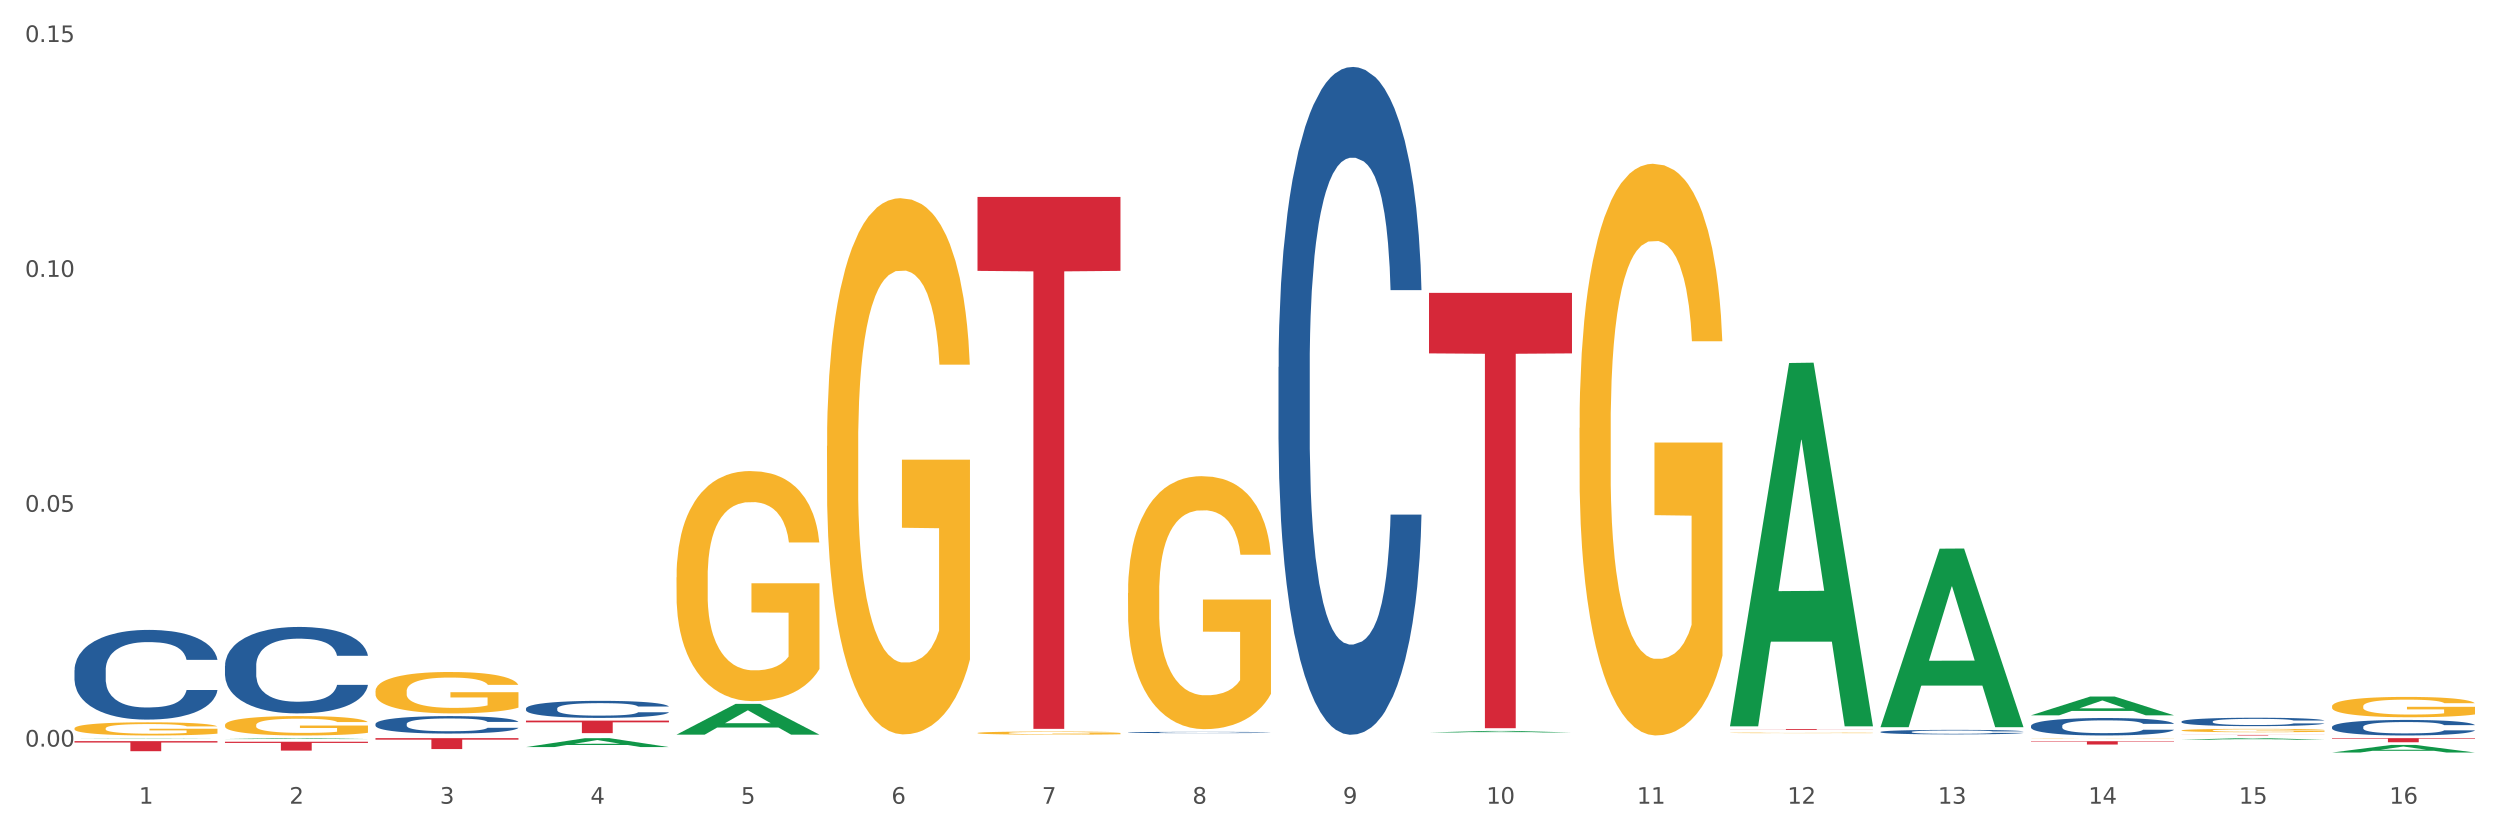 <?xml version="1.0" encoding="utf-8" standalone="no"?>
<!DOCTYPE svg PUBLIC "-//W3C//DTD SVG 1.1//EN"
  "http://www.w3.org/Graphics/SVG/1.1/DTD/svg11.dtd">
<svg xmlns:xlink="http://www.w3.org/1999/xlink" width="1080pt" height="360pt" viewBox="0 0 1080 360" xmlns="http://www.w3.org/2000/svg" version="1.1">
 <rect x="0" y="0" width="1080" height="360" fill="#333333" stroke="none"/>
 <defs>
  <style type="text/css">*{stroke-linejoin: round; stroke-linecap: butt}</style>
 </defs>
 <g id="figure_1">
  <g id="patch_1">
   <path d="M 0 360 
L 1080 360 
L 1080 0 
L 0 0 
z
" style="fill: #ffffff; stroke: #ffffff; stroke-linejoin: miter"/>
  </g>
  <g id="axes_1">
   <g id="matplotlib.axis_1">
    <g id="xtick_1">
     <g id="text_1">
      <!-- 1 -->
      <g style="fill: #4d4d4d" transform="translate(60.004 347.204) scale(0.096 -0.096)">
       <defs>
        <path id="DejaVuSans-31" d="M 794 531 
L 1825 531 
L 1825 4091 
L 703 3866 
L 703 4441 
L 1819 4666 
L 2450 4666 
L 2450 531 
L 3481 531 
L 3481 0 
L 794 0 
L 794 531 
z
" transform="scale(0.016)"/>
       </defs>
       <use xlink:href="#DejaVuSans-31"/>
      </g>
     </g>
    </g>
    <g id="xtick_2">
     <g id="text_2">
      <!-- 2 -->
      <g style="fill: #4d4d4d" transform="translate(125.021 347.204) scale(0.096 -0.096)">
       <defs>
        <path id="DejaVuSans-32" d="M 1228 531 
L 3431 531 
L 3431 0 
L 469 0 
L 469 531 
Q 828 903 1448 1529 
Q 2069 2156 2228 2338 
Q 2531 2678 2651 2914 
Q 2772 3150 2772 3378 
Q 2772 3750 2511 3984 
Q 2250 4219 1831 4219 
Q 1534 4219 1204 4116 
Q 875 4013 500 3803 
L 500 4441 
Q 881 4594 1212 4672 
Q 1544 4750 1819 4750 
Q 2544 4750 2975 4387 
Q 3406 4025 3406 3419 
Q 3406 3131 3298 2873 
Q 3191 2616 2906 2266 
Q 2828 2175 2409 1742 
Q 1991 1309 1228 531 
z
" transform="scale(0.016)"/>
       </defs>
       <use xlink:href="#DejaVuSans-32"/>
      </g>
     </g>
    </g>
    <g id="xtick_3">
     <g id="text_3">
      <!-- 3 -->
      <g style="fill: #4d4d4d" transform="translate(190.039 347.204) scale(0.096 -0.096)">
       <defs>
        <path id="DejaVuSans-33" d="M 2597 2516 
Q 3050 2419 3304 2112 
Q 3559 1806 3559 1356 
Q 3559 666 3084 287 
Q 2609 -91 1734 -91 
Q 1441 -91 1130 -33 
Q 819 25 488 141 
L 488 750 
Q 750 597 1062 519 
Q 1375 441 1716 441 
Q 2309 441 2620 675 
Q 2931 909 2931 1356 
Q 2931 1769 2642 2001 
Q 2353 2234 1838 2234 
L 1294 2234 
L 1294 2753 
L 1863 2753 
Q 2328 2753 2575 2939 
Q 2822 3125 2822 3475 
Q 2822 3834 2567 4026 
Q 2313 4219 1838 4219 
Q 1578 4219 1281 4162 
Q 984 4106 628 3988 
L 628 4550 
Q 988 4650 1302 4700 
Q 1616 4750 1894 4750 
Q 2613 4750 3031 4423 
Q 3450 4097 3450 3541 
Q 3450 3153 3228 2886 
Q 3006 2619 2597 2516 
z
" transform="scale(0.016)"/>
       </defs>
       <use xlink:href="#DejaVuSans-33"/>
      </g>
     </g>
    </g>
    <g id="xtick_4">
     <g id="text_4">
      <!-- 4 -->
      <g style="fill: #4d4d4d" transform="translate(255.056 347.204) scale(0.096 -0.096)">
       <defs>
        <path id="DejaVuSans-34" d="M 2419 4116 
L 825 1625 
L 2419 1625 
L 2419 4116 
z
M 2253 4666 
L 3047 4666 
L 3047 1625 
L 3713 1625 
L 3713 1100 
L 3047 1100 
L 3047 0 
L 2419 0 
L 2419 1100 
L 313 1100 
L 313 1709 
L 2253 4666 
z
" transform="scale(0.016)"/>
       </defs>
       <use xlink:href="#DejaVuSans-34"/>
      </g>
     </g>
    </g>
    <g id="xtick_5">
     <g id="text_5">
      <!-- 5 -->
      <g style="fill: #4d4d4d" transform="translate(320.073 347.204) scale(0.096 -0.096)">
       <defs>
        <path id="DejaVuSans-35" d="M 691 4666 
L 3169 4666 
L 3169 4134 
L 1269 4134 
L 1269 2991 
Q 1406 3038 1543 3061 
Q 1681 3084 1819 3084 
Q 2600 3084 3056 2656 
Q 3513 2228 3513 1497 
Q 3513 744 3044 326 
Q 2575 -91 1722 -91 
Q 1428 -91 1123 -41 
Q 819 9 494 109 
L 494 744 
Q 775 591 1075 516 
Q 1375 441 1709 441 
Q 2250 441 2565 725 
Q 2881 1009 2881 1497 
Q 2881 1984 2565 2268 
Q 2250 2553 1709 2553 
Q 1456 2553 1204 2497 
Q 953 2441 691 2322 
L 691 4666 
z
" transform="scale(0.016)"/>
       </defs>
       <use xlink:href="#DejaVuSans-35"/>
      </g>
     </g>
    </g>
    <g id="xtick_6">
     <g id="text_6">
      <!-- 6 -->
      <g style="fill: #4d4d4d" transform="translate(385.09 347.204) scale(0.096 -0.096)">
       <defs>
        <path id="DejaVuSans-36" d="M 2113 2584 
Q 1688 2584 1439 2293 
Q 1191 2003 1191 1497 
Q 1191 994 1439 701 
Q 1688 409 2113 409 
Q 2538 409 2786 701 
Q 3034 994 3034 1497 
Q 3034 2003 2786 2293 
Q 2538 2584 2113 2584 
z
M 3366 4563 
L 3366 3988 
Q 3128 4100 2886 4159 
Q 2644 4219 2406 4219 
Q 1781 4219 1451 3797 
Q 1122 3375 1075 2522 
Q 1259 2794 1537 2939 
Q 1816 3084 2150 3084 
Q 2853 3084 3261 2657 
Q 3669 2231 3669 1497 
Q 3669 778 3244 343 
Q 2819 -91 2113 -91 
Q 1303 -91 875 529 
Q 447 1150 447 2328 
Q 447 3434 972 4092 
Q 1497 4750 2381 4750 
Q 2619 4750 2861 4703 
Q 3103 4656 3366 4563 
z
" transform="scale(0.016)"/>
       </defs>
       <use xlink:href="#DejaVuSans-36"/>
      </g>
     </g>
    </g>
    <g id="xtick_7">
     <g id="text_7">
      <!-- 7 -->
      <g style="fill: #4d4d4d" transform="translate(450.108 347.204) scale(0.096 -0.096)">
       <defs>
        <path id="DejaVuSans-37" d="M 525 4666 
L 3525 4666 
L 3525 4397 
L 1831 0 
L 1172 0 
L 2766 4134 
L 525 4134 
L 525 4666 
z
" transform="scale(0.016)"/>
       </defs>
       <use xlink:href="#DejaVuSans-37"/>
      </g>
     </g>
    </g>
    <g id="xtick_8">
     <g id="text_8">
      <!-- 8 -->
      <g style="fill: #4d4d4d" transform="translate(515.125 347.204) scale(0.096 -0.096)">
       <defs>
        <path id="DejaVuSans-38" d="M 2034 2216 
Q 1584 2216 1326 1975 
Q 1069 1734 1069 1313 
Q 1069 891 1326 650 
Q 1584 409 2034 409 
Q 2484 409 2743 651 
Q 3003 894 3003 1313 
Q 3003 1734 2745 1975 
Q 2488 2216 2034 2216 
z
M 1403 2484 
Q 997 2584 770 2862 
Q 544 3141 544 3541 
Q 544 4100 942 4425 
Q 1341 4750 2034 4750 
Q 2731 4750 3128 4425 
Q 3525 4100 3525 3541 
Q 3525 3141 3298 2862 
Q 3072 2584 2669 2484 
Q 3125 2378 3379 2068 
Q 3634 1759 3634 1313 
Q 3634 634 3220 271 
Q 2806 -91 2034 -91 
Q 1263 -91 848 271 
Q 434 634 434 1313 
Q 434 1759 690 2068 
Q 947 2378 1403 2484 
z
M 1172 3481 
Q 1172 3119 1398 2916 
Q 1625 2713 2034 2713 
Q 2441 2713 2670 2916 
Q 2900 3119 2900 3481 
Q 2900 3844 2670 4047 
Q 2441 4250 2034 4250 
Q 1625 4250 1398 4047 
Q 1172 3844 1172 3481 
z
" transform="scale(0.016)"/>
       </defs>
       <use xlink:href="#DejaVuSans-38"/>
      </g>
     </g>
    </g>
    <g id="xtick_9">
     <g id="text_9">
      <!-- 9 -->
      <g style="fill: #4d4d4d" transform="translate(580.142 347.204) scale(0.096 -0.096)">
       <defs>
        <path id="DejaVuSans-39" d="M 703 97 
L 703 672 
Q 941 559 1184 500 
Q 1428 441 1663 441 
Q 2288 441 2617 861 
Q 2947 1281 2994 2138 
Q 2813 1869 2534 1725 
Q 2256 1581 1919 1581 
Q 1219 1581 811 2004 
Q 403 2428 403 3163 
Q 403 3881 828 4315 
Q 1253 4750 1959 4750 
Q 2769 4750 3195 4129 
Q 3622 3509 3622 2328 
Q 3622 1225 3098 567 
Q 2575 -91 1691 -91 
Q 1453 -91 1209 -44 
Q 966 3 703 97 
z
M 1959 2075 
Q 2384 2075 2632 2365 
Q 2881 2656 2881 3163 
Q 2881 3666 2632 3958 
Q 2384 4250 1959 4250 
Q 1534 4250 1286 3958 
Q 1038 3666 1038 3163 
Q 1038 2656 1286 2365 
Q 1534 2075 1959 2075 
z
" transform="scale(0.016)"/>
       </defs>
       <use xlink:href="#DejaVuSans-39"/>
      </g>
     </g>
    </g>
    <g id="xtick_10">
     <g id="text_10">
      <!-- 10 -->
      <g style="fill: #4d4d4d" transform="translate(642.105 347.204) scale(0.096 -0.096)">
       <defs>
        <path id="DejaVuSans-30" d="M 2034 4250 
Q 1547 4250 1301 3770 
Q 1056 3291 1056 2328 
Q 1056 1369 1301 889 
Q 1547 409 2034 409 
Q 2525 409 2770 889 
Q 3016 1369 3016 2328 
Q 3016 3291 2770 3770 
Q 2525 4250 2034 4250 
z
M 2034 4750 
Q 2819 4750 3233 4129 
Q 3647 3509 3647 2328 
Q 3647 1150 3233 529 
Q 2819 -91 2034 -91 
Q 1250 -91 836 529 
Q 422 1150 422 2328 
Q 422 3509 836 4129 
Q 1250 4750 2034 4750 
z
" transform="scale(0.016)"/>
       </defs>
       <use xlink:href="#DejaVuSans-31"/>
       <use xlink:href="#DejaVuSans-30" transform="translate(63.623 0)"/>
      </g>
     </g>
    </g>
    <g id="xtick_11">
     <g id="text_11">
      <!-- 11 -->
      <g style="fill: #4d4d4d" transform="translate(707.123 347.204) scale(0.096 -0.096)">
       <use xlink:href="#DejaVuSans-31"/>
       <use xlink:href="#DejaVuSans-31" transform="translate(63.623 0)"/>
      </g>
     </g>
    </g>
    <g id="xtick_12">
     <g id="text_12">
      <!-- 12 -->
      <g style="fill: #4d4d4d" transform="translate(772.14 347.204) scale(0.096 -0.096)">
       <use xlink:href="#DejaVuSans-31"/>
       <use xlink:href="#DejaVuSans-32" transform="translate(63.623 0)"/>
      </g>
     </g>
    </g>
    <g id="xtick_13">
     <g id="text_13">
      <!-- 13 -->
      <g style="fill: #4d4d4d" transform="translate(837.157 347.204) scale(0.096 -0.096)">
       <use xlink:href="#DejaVuSans-31"/>
       <use xlink:href="#DejaVuSans-33" transform="translate(63.623 0)"/>
      </g>
     </g>
    </g>
    <g id="xtick_14">
     <g id="text_14">
      <!-- 14 -->
      <g style="fill: #4d4d4d" transform="translate(902.174 347.204) scale(0.096 -0.096)">
       <use xlink:href="#DejaVuSans-31"/>
       <use xlink:href="#DejaVuSans-34" transform="translate(63.623 0)"/>
      </g>
     </g>
    </g>
    <g id="xtick_15">
     <g id="text_15">
      <!-- 15 -->
      <g style="fill: #4d4d4d" transform="translate(967.192 347.204) scale(0.096 -0.096)">
       <use xlink:href="#DejaVuSans-31"/>
       <use xlink:href="#DejaVuSans-35" transform="translate(63.623 0)"/>
      </g>
     </g>
    </g>
    <g id="xtick_16">
     <g id="text_16">
      <!-- 16 -->
      <g style="fill: #4d4d4d" transform="translate(1032.209 347.204) scale(0.096 -0.096)">
       <use xlink:href="#DejaVuSans-31"/>
       <use xlink:href="#DejaVuSans-36" transform="translate(63.623 0)"/>
      </g>
     </g>
    </g>
    <g id="xtick_17"/>
    <g id="xtick_18"/>
    <g id="xtick_19"/>
    <g id="xtick_20"/>
    <g id="xtick_21"/>
    <g id="xtick_22"/>
    <g id="xtick_23"/>
    <g id="xtick_24"/>
    <g id="xtick_25"/>
    <g id="xtick_26"/>
    <g id="xtick_27"/>
    <g id="xtick_28"/>
    <g id="xtick_29"/>
    <g id="xtick_30"/>
    <g id="xtick_31"/>
   </g>
   <g id="matplotlib.axis_2">
    <g id="ytick_1">
     <g id="text_17">
      <!-- 0.00 -->
      <g style="fill: #4d4d4d" transform="translate(10.8 322.534) scale(0.096 -0.096)">
       <defs>
        <path id="DejaVuSans-2e" d="M 684 794 
L 1344 794 
L 1344 0 
L 684 0 
L 684 794 
z
" transform="scale(0.016)"/>
       </defs>
       <use xlink:href="#DejaVuSans-30"/>
       <use xlink:href="#DejaVuSans-2e" transform="translate(63.623 0)"/>
       <use xlink:href="#DejaVuSans-30" transform="translate(95.41 0)"/>
       <use xlink:href="#DejaVuSans-30" transform="translate(159.033 0)"/>
      </g>
     </g>
    </g>
    <g id="ytick_2">
     <g id="text_18">
      <!-- 0.05 -->
      <g style="fill: #4d4d4d" transform="translate(10.8 221.074) scale(0.096 -0.096)">
       <use xlink:href="#DejaVuSans-30"/>
       <use xlink:href="#DejaVuSans-2e" transform="translate(63.623 0)"/>
       <use xlink:href="#DejaVuSans-30" transform="translate(95.41 0)"/>
       <use xlink:href="#DejaVuSans-35" transform="translate(159.033 0)"/>
      </g>
     </g>
    </g>
    <g id="ytick_3">
     <g id="text_19">
      <!-- 0.10 -->
      <g style="fill: #4d4d4d" transform="translate(10.8 119.614) scale(0.096 -0.096)">
       <use xlink:href="#DejaVuSans-30"/>
       <use xlink:href="#DejaVuSans-2e" transform="translate(63.623 0)"/>
       <use xlink:href="#DejaVuSans-31" transform="translate(95.41 0)"/>
       <use xlink:href="#DejaVuSans-30" transform="translate(159.033 0)"/>
      </g>
     </g>
    </g>
    <g id="ytick_4">
     <g id="text_20">
      <!-- 0.15 -->
      <g style="fill: #4d4d4d" transform="translate(10.8 18.154) scale(0.096 -0.096)">
       <use xlink:href="#DejaVuSans-30"/>
       <use xlink:href="#DejaVuSans-2e" transform="translate(63.623 0)"/>
       <use xlink:href="#DejaVuSans-31" transform="translate(95.41 0)"/>
       <use xlink:href="#DejaVuSans-35" transform="translate(159.033 0)"/>
      </g>
     </g>
    </g>
    <g id="ytick_5"/>
    <g id="ytick_6"/>
    <g id="ytick_7"/>
   </g>
   <g id="PolyCollection_1">
    <path d="M 32.175 319.017 
L 32.239 319.017 
L 57.709 318.887 
L 68.28 318.887 
L 93.941 319.018 
L 81.715 319.018 
L 76.176 318.987 
L 49.877 318.987 
L 49.686 318.988 
L 44.337 319.018 
L 32.175 319.018 
L 32.175 319.017 
L 53.188 318.969 
L 72.864 318.969 
L 63.122 318.915 
L 62.995 318.914 
L 62.867 318.915 
L 53.125 318.969 
L 53.188 318.969 
L 32.175 319.017 
z
" clip-path="url(#pba0d5757b1)" style="fill: #109648"/>
    <path d="M 877.399 320.191 
L 939.166 320.191 
L 939.166 320.394 
L 914.869 320.395 
L 914.869 321.651 
L 901.549 321.651 
L 901.549 320.395 
L 877.399 320.394 
L 877.399 320.192 
L 877.399 320.191 
z
" clip-path="url(#pba0d5757b1)" style="fill: #d62839"/>
    <path d="M 747.365 314.948 
L 809.131 314.948 
L 809.131 315 
L 784.834 315.001 
L 784.834 315.322 
L 771.515 315.322 
L 771.515 315.001 
L 747.365 315 
L 747.365 314.949 
L 747.365 314.948 
z
" clip-path="url(#pba0d5757b1)" style="fill: #d62839"/>
    <path d="M 617.33 126.525 
L 679.097 126.525 
L 679.097 152.66 
L 654.8 152.836 
L 654.8 314.591 
L 641.481 314.591 
L 641.481 152.836 
L 617.33 152.66 
L 617.33 126.701 
L 617.33 126.525 
z
" clip-path="url(#pba0d5757b1)" style="fill: #d62839"/>
    <path d="M 422.278 85.087 
L 484.045 85.087 
L 484.045 117.017 
L 459.748 117.233 
L 459.748 314.859 
L 446.429 314.859 
L 446.429 117.233 
L 422.278 117.017 
L 422.278 85.302 
L 422.278 85.087 
z
" clip-path="url(#pba0d5757b1)" style="fill: #d62839"/>
    <path d="M 227.227 311.301 
L 288.993 311.301 
L 288.993 312.054 
L 264.696 312.059 
L 264.696 316.716 
L 251.377 316.716 
L 251.377 312.059 
L 227.227 312.054 
L 227.227 311.306 
L 227.227 311.301 
z
" clip-path="url(#pba0d5757b1)" style="fill: #d62839"/>
    <path d="M 162.209 318.887 
L 223.976 318.887 
L 223.976 319.543 
L 199.679 319.548 
L 199.679 323.61 
L 186.36 323.61 
L 186.36 319.548 
L 162.209 319.543 
L 162.209 318.891 
L 162.209 318.887 
z
" clip-path="url(#pba0d5757b1)" style="fill: #d62839"/>
    <path d="M 97.192 320.426 
L 158.959 320.426 
L 158.959 320.957 
L 134.662 320.961 
L 134.662 324.248 
L 121.343 324.248 
L 121.343 320.961 
L 97.192 320.957 
L 97.192 320.43 
L 97.192 320.426 
z
" clip-path="url(#pba0d5757b1)" style="fill: #d62839"/>
    <path d="M 32.175 320.177 
L 93.941 320.177 
L 93.941 320.78 
L 69.645 320.784 
L 69.645 324.515 
L 56.325 324.515 
L 56.325 320.784 
L 32.175 320.78 
L 32.175 320.182 
L 32.175 320.177 
z
" clip-path="url(#pba0d5757b1)" style="fill: #d62839"/>
    <path d="M 97.192 287.617 
L 97.265 287.582 
L 97.265 286.627 
L 97.484 285.331 
L 98.287 282.944 
L 99.31 281.136 
L 101.062 279.021 
L 102.011 278.134 
L 103.252 277.145 
L 105.807 275.542 
L 108.728 274.177 
L 110.772 273.427 
L 112.305 272.949 
L 115.737 272.097 
L 117.708 271.721 
L 119.752 271.414 
L 121.505 271.21 
L 124.425 270.971 
L 126.761 270.869 
L 129.463 270.835 
L 131.726 270.869 
L 134.719 271.005 
L 139.1 271.414 
L 140.779 271.653 
L 143.042 272.063 
L 145.379 272.608 
L 147.277 273.154 
L 149.467 273.939 
L 151.731 274.962 
L 153.921 276.258 
L 155.454 277.452 
L 156.695 278.714 
L 157.79 280.249 
L 158.594 281.92 
L 158.959 283.319 
L 145.598 283.319 
L 145.233 282.057 
L 144.503 280.692 
L 143.773 279.771 
L 142.969 279.021 
L 141.728 278.168 
L 140.633 277.622 
L 138.808 276.974 
L 137.129 276.565 
L 135.741 276.326 
L 134.062 276.122 
L 130.485 275.917 
L 127.929 275.917 
L 126.323 275.985 
L 124.352 276.156 
L 122.673 276.394 
L 120.701 276.804 
L 119.168 277.247 
L 117.635 277.827 
L 116.759 278.236 
L 115.445 278.987 
L 114.569 279.601 
L 113.4 280.658 
L 112.743 281.409 
L 111.575 283.353 
L 111.064 284.785 
L 110.845 285.775 
L 110.699 286.866 
L 110.699 292.187 
L 111.137 294.575 
L 111.502 295.598 
L 112.086 296.758 
L 113.181 298.259 
L 114.788 299.725 
L 116.467 300.783 
L 117.854 301.431 
L 119.168 301.908 
L 120.482 302.284 
L 122.089 302.625 
L 123.403 302.829 
L 125.374 303.034 
L 127.71 303.136 
L 129.536 303.136 
L 133.259 302.966 
L 134.938 302.795 
L 136.545 302.557 
L 138.297 302.181 
L 139.684 301.772 
L 140.487 301.465 
L 141.801 300.817 
L 142.823 300.135 
L 143.7 299.35 
L 144.284 298.668 
L 144.941 297.645 
L 145.452 296.485 
L 145.598 295.871 
L 158.959 295.871 
L 158.667 297.099 
L 158.156 298.293 
L 157.133 299.896 
L 156.33 300.817 
L 155.089 301.943 
L 153.775 302.898 
L 151.95 303.955 
L 150.27 304.74 
L 148.518 305.422 
L 146.62 306.036 
L 143.188 306.888 
L 141.947 307.127 
L 139.319 307.537 
L 137.275 307.775 
L 134.281 308.014 
L 131.215 308.15 
L 128.002 308.185 
L 125.155 308.116 
L 122.016 307.912 
L 120.044 307.707 
L 117.854 307.4 
L 115.299 306.923 
L 112.889 306.343 
L 110.626 305.66 
L 108.509 304.876 
L 106.538 303.989 
L 103.982 302.522 
L 102.084 301.09 
L 100.697 299.76 
L 99.748 298.634 
L 98.798 297.201 
L 98.287 296.212 
L 97.484 293.824 
L 97.192 291.607 
L 97.192 287.617 
z
" clip-path="url(#pba0d5757b1)" style="fill: #255c99"/>
    <path d="M 1007.434 305.127 
L 1007.507 305.119 
L 1007.507 304.83 
L 1007.652 304.581 
L 1008.382 303.978 
L 1009.475 303.48 
L 1010.278 303.215 
L 1011.08 302.999 
L 1012.028 302.782 
L 1013.195 302.557 
L 1015.309 302.228 
L 1016.622 302.059 
L 1018.226 301.882 
L 1021.143 301.625 
L 1023.258 301.481 
L 1025.446 301.36 
L 1029.019 301.216 
L 1031.353 301.152 
L 1033.832 301.103 
L 1036.822 301.071 
L 1039.083 301.063 
L 1044.041 301.087 
L 1048.271 301.16 
L 1050.313 301.216 
L 1052.938 301.312 
L 1054.324 301.376 
L 1056.584 301.505 
L 1058.918 301.674 
L 1060.522 301.818 
L 1062.929 302.091 
L 1064.752 302.364 
L 1066.429 302.701 
L 1067.304 302.934 
L 1067.96 303.151 
L 1068.544 303.4 
L 1069.127 303.794 
L 1056.001 303.794 
L 1055.49 303.513 
L 1054.688 303.248 
L 1053.521 302.991 
L 1052.5 302.83 
L 1050.75 302.629 
L 1049.146 302.501 
L 1047.469 302.404 
L 1045.427 302.324 
L 1043.823 302.284 
L 1041.562 302.252 
L 1037.114 302.26 
L 1034.124 302.324 
L 1032.082 302.404 
L 1030.769 302.477 
L 1029.602 302.557 
L 1028.29 302.669 
L 1026.758 302.838 
L 1025.665 302.991 
L 1024.571 303.183 
L 1023.696 303.376 
L 1022.893 303.601 
L 1022.237 303.842 
L 1021.727 304.091 
L 1021.289 304.396 
L 1020.925 304.902 
L 1020.925 306.002 
L 1021.07 306.251 
L 1021.435 306.58 
L 1021.873 306.829 
L 1022.602 307.126 
L 1023.258 307.327 
L 1024.498 307.616 
L 1025.883 307.857 
L 1026.977 308.01 
L 1028.071 308.138 
L 1029.967 308.315 
L 1032.082 308.46 
L 1033.905 308.548 
L 1036.384 308.628 
L 1038.062 308.66 
L 1039.52 308.676 
L 1043.093 308.676 
L 1045.646 308.652 
L 1048.49 308.596 
L 1050.677 308.524 
L 1052.5 308.435 
L 1054.542 308.291 
L 1055.855 308.154 
L 1055.855 306.476 
L 1039.812 306.468 
L 1039.812 305.352 
L 1069.2 305.352 
L 1069.2 308.628 
L 1067.96 308.797 
L 1066.575 308.949 
L 1065.116 309.086 
L 1062.929 309.255 
L 1060.303 309.415 
L 1057.97 309.528 
L 1055.49 309.624 
L 1052.573 309.712 
L 1048.781 309.793 
L 1046.448 309.825 
L 1043.531 309.849 
L 1040.103 309.857 
L 1037.114 309.841 
L 1034.197 309.801 
L 1031.134 309.728 
L 1028.144 309.624 
L 1025.883 309.52 
L 1023.623 309.391 
L 1021.216 309.222 
L 1019.32 309.062 
L 1017.862 308.917 
L 1016.257 308.733 
L 1014.507 308.492 
L 1013.195 308.275 
L 1012.028 308.05 
L 1010.788 307.761 
L 1009.913 307.512 
L 1009.038 307.199 
L 1008.527 306.966 
L 1007.944 306.604 
L 1007.507 306.098 
L 1007.434 305.127 
z
" clip-path="url(#pba0d5757b1)" style="fill: #f7b32b"/>
    <path d="M 942.416 315.539 
L 942.489 315.537 
L 942.489 315.489 
L 942.635 315.448 
L 943.364 315.348 
L 944.458 315.265 
L 945.26 315.221 
L 946.063 315.185 
L 947.011 315.148 
L 948.177 315.111 
L 950.292 315.056 
L 951.605 315.028 
L 953.209 314.999 
L 956.126 314.956 
L 958.241 314.932 
L 960.429 314.912 
L 964.002 314.888 
L 966.335 314.877 
L 968.815 314.869 
L 971.805 314.864 
L 974.065 314.862 
L 979.024 314.866 
L 983.254 314.878 
L 985.296 314.888 
L 987.921 314.904 
L 989.306 314.914 
L 991.567 314.936 
L 993.901 314.964 
L 995.505 314.988 
L 997.911 315.033 
L 999.734 315.079 
L 1001.412 315.135 
L 1002.287 315.174 
L 1002.943 315.21 
L 1003.526 315.251 
L 1004.11 315.317 
L 990.984 315.317 
L 990.473 315.27 
L 989.671 315.226 
L 988.504 315.183 
L 987.483 315.156 
L 985.733 315.123 
L 984.129 315.102 
L 982.451 315.086 
L 980.41 315.072 
L 978.805 315.066 
L 976.545 315.06 
L 972.096 315.062 
L 969.106 315.072 
L 967.065 315.086 
L 965.752 315.098 
L 964.585 315.111 
L 963.273 315.13 
L 961.741 315.158 
L 960.647 315.183 
L 959.553 315.215 
L 958.678 315.247 
L 957.876 315.285 
L 957.22 315.325 
L 956.709 315.366 
L 956.272 315.417 
L 955.907 315.501 
L 955.907 315.685 
L 956.053 315.726 
L 956.418 315.781 
L 956.855 315.822 
L 957.585 315.872 
L 958.241 315.905 
L 959.481 315.953 
L 960.866 315.993 
L 961.96 316.019 
L 963.054 316.04 
L 964.95 316.07 
L 967.065 316.094 
L 968.888 316.108 
L 971.367 316.122 
L 973.044 316.127 
L 974.503 316.13 
L 978.076 316.13 
L 980.628 316.126 
L 983.472 316.116 
L 985.66 316.104 
L 987.483 316.09 
L 989.525 316.066 
L 990.838 316.043 
L 990.838 315.763 
L 974.795 315.762 
L 974.795 315.576 
L 1004.183 315.576 
L 1004.183 316.122 
L 1002.943 316.15 
L 1001.558 316.175 
L 1000.099 316.198 
L 997.911 316.226 
L 995.286 316.253 
L 992.953 316.271 
L 990.473 316.287 
L 987.556 316.302 
L 983.764 316.316 
L 981.431 316.321 
L 978.514 316.325 
L 975.086 316.326 
L 972.096 316.324 
L 969.179 316.317 
L 966.117 316.305 
L 963.127 316.287 
L 960.866 316.27 
L 958.605 316.249 
L 956.199 316.221 
L 954.303 316.194 
L 952.844 316.17 
L 951.24 316.139 
L 949.49 316.099 
L 948.177 316.063 
L 947.011 316.025 
L 945.771 315.977 
L 944.896 315.936 
L 944.021 315.884 
L 943.51 315.845 
L 942.927 315.785 
L 942.489 315.701 
L 942.416 315.539 
z
" clip-path="url(#pba0d5757b1)" style="fill: #f7b32b"/>
    <path d="M 877.399 318.953 
L 877.472 318.953 
L 877.472 318.949 
L 877.618 318.944 
L 878.347 318.935 
L 879.441 318.926 
L 880.243 318.922 
L 881.045 318.918 
L 881.993 318.915 
L 883.16 318.911 
L 885.275 318.906 
L 886.588 318.903 
L 888.192 318.9 
L 891.109 318.896 
L 893.224 318.894 
L 895.411 318.892 
L 898.985 318.889 
L 901.318 318.888 
L 903.798 318.887 
L 906.787 318.887 
L 909.048 318.887 
L 914.007 318.887 
L 918.236 318.888 
L 920.278 318.889 
L 922.904 318.891 
L 924.289 318.892 
L 926.55 318.894 
L 928.883 318.897 
L 930.488 318.899 
L 932.894 318.904 
L 934.717 318.908 
L 936.394 318.914 
L 937.27 318.917 
L 937.926 318.921 
L 938.509 318.925 
L 939.093 318.932 
L 925.966 318.932 
L 925.456 318.927 
L 924.654 318.923 
L 923.487 318.918 
L 922.466 318.916 
L 920.716 318.912 
L 919.111 318.91 
L 917.434 318.909 
L 915.392 318.907 
L 913.788 318.907 
L 911.527 318.906 
L 907.079 318.906 
L 904.089 318.907 
L 902.047 318.909 
L 900.735 318.91 
L 899.568 318.911 
L 898.255 318.913 
L 896.724 318.916 
L 895.63 318.918 
L 894.536 318.922 
L 893.661 318.925 
L 892.859 318.928 
L 892.203 318.932 
L 891.692 318.936 
L 891.255 318.941 
L 890.89 318.95 
L 890.89 318.968 
L 891.036 318.972 
L 891.4 318.977 
L 891.838 318.981 
L 892.567 318.986 
L 893.224 318.99 
L 894.463 318.994 
L 895.849 318.998 
L 896.943 319.001 
L 898.037 319.003 
L 899.933 319.006 
L 902.047 319.008 
L 903.87 319.01 
L 906.35 319.011 
L 908.027 319.011 
L 909.486 319.012 
L 913.059 319.012 
L 915.611 319.011 
L 918.455 319.01 
L 920.643 319.009 
L 922.466 319.008 
L 924.508 319.005 
L 925.82 319.003 
L 925.82 318.976 
L 909.777 318.975 
L 909.777 318.957 
L 939.166 318.957 
L 939.166 319.011 
L 937.926 319.014 
L 936.54 319.016 
L 935.082 319.018 
L 932.894 319.021 
L 930.269 319.024 
L 927.935 319.026 
L 925.456 319.027 
L 922.539 319.029 
L 918.747 319.03 
L 916.413 319.031 
L 913.496 319.031 
L 910.069 319.031 
L 907.079 319.031 
L 904.162 319.03 
L 901.099 319.029 
L 898.109 319.027 
L 895.849 319.026 
L 893.588 319.023 
L 891.182 319.021 
L 889.286 319.018 
L 887.827 319.016 
L 886.223 319.013 
L 884.473 319.009 
L 883.16 319.005 
L 881.993 319.001 
L 880.754 318.997 
L 879.879 318.993 
L 879.003 318.987 
L 878.493 318.984 
L 877.91 318.978 
L 877.472 318.969 
L 877.399 318.953 
z
" clip-path="url(#pba0d5757b1)" style="fill: #f7b32b"/>
    <path d="M 747.365 316.597 
L 747.438 316.597 
L 747.438 316.589 
L 747.583 316.581 
L 748.313 316.564 
L 749.407 316.55 
L 750.209 316.543 
L 751.011 316.536 
L 751.959 316.53 
L 753.126 316.524 
L 755.24 316.515 
L 756.553 316.51 
L 758.157 316.505 
L 761.074 316.497 
L 763.189 316.493 
L 765.377 316.49 
L 768.95 316.486 
L 771.284 316.484 
L 773.763 316.483 
L 776.753 316.482 
L 779.014 316.481 
L 783.972 316.482 
L 788.202 316.484 
L 790.244 316.486 
L 792.869 316.489 
L 794.255 316.49 
L 796.515 316.494 
L 798.849 316.499 
L 800.453 316.503 
L 802.86 316.511 
L 804.683 316.518 
L 806.36 316.528 
L 807.235 316.535 
L 807.891 316.541 
L 808.475 316.548 
L 809.058 316.559 
L 795.932 316.559 
L 795.421 316.551 
L 794.619 316.544 
L 793.452 316.536 
L 792.432 316.532 
L 790.681 316.526 
L 789.077 316.522 
L 787.4 316.52 
L 785.358 316.517 
L 783.754 316.516 
L 781.493 316.515 
L 777.045 316.515 
L 774.055 316.517 
L 772.013 316.52 
L 770.7 316.522 
L 769.533 316.524 
L 768.221 316.527 
L 766.689 316.532 
L 765.596 316.536 
L 764.502 316.542 
L 763.627 316.547 
L 762.824 316.554 
L 762.168 316.56 
L 761.658 316.568 
L 761.22 316.576 
L 760.856 316.591 
L 760.856 316.622 
L 761.001 316.629 
L 761.366 316.638 
L 761.804 316.645 
L 762.533 316.654 
L 763.189 316.66 
L 764.429 316.668 
L 765.814 316.675 
L 766.908 316.679 
L 768.002 316.683 
L 769.898 316.688 
L 772.013 316.692 
L 773.836 316.694 
L 776.315 316.697 
L 777.993 316.698 
L 779.451 316.698 
L 783.024 316.698 
L 785.577 316.697 
L 788.421 316.696 
L 790.608 316.694 
L 792.432 316.691 
L 794.473 316.687 
L 795.786 316.683 
L 795.786 316.635 
L 779.743 316.635 
L 779.743 316.603 
L 809.131 316.603 
L 809.131 316.697 
L 807.891 316.701 
L 806.506 316.706 
L 805.047 316.71 
L 802.86 316.714 
L 800.234 316.719 
L 797.901 316.722 
L 795.421 316.725 
L 792.504 316.727 
L 788.712 316.73 
L 786.379 316.731 
L 783.462 316.731 
L 780.034 316.732 
L 777.045 316.731 
L 774.128 316.73 
L 771.065 316.728 
L 768.075 316.725 
L 765.814 316.722 
L 763.554 316.718 
L 761.147 316.714 
L 759.251 316.709 
L 757.793 316.705 
L 756.188 316.7 
L 754.438 316.693 
L 753.126 316.687 
L 751.959 316.68 
L 750.719 316.672 
L 749.844 316.665 
L 748.969 316.656 
L 748.459 316.649 
L 747.875 316.639 
L 747.438 316.625 
L 747.365 316.597 
z
" clip-path="url(#pba0d5757b1)" style="fill: #f7b32b"/>
    <path d="M 682.347 184.873 
L 682.42 184.647 
L 682.42 176.527 
L 682.566 169.535 
L 683.295 152.618 
L 684.389 138.633 
L 685.191 131.19 
L 685.994 125.1 
L 686.942 119.01 
L 688.108 112.694 
L 690.223 103.446 
L 691.536 98.709 
L 693.14 93.747 
L 696.057 86.529 
L 698.172 82.469 
L 700.36 79.086 
L 703.933 75.026 
L 706.266 73.221 
L 708.746 71.868 
L 711.736 70.966 
L 713.996 70.74 
L 718.955 71.417 
L 723.185 73.447 
L 725.227 75.026 
L 727.852 77.732 
L 729.237 79.537 
L 731.498 83.146 
L 733.832 87.882 
L 735.436 91.943 
L 737.842 99.612 
L 739.665 107.281 
L 741.343 116.754 
L 742.218 123.295 
L 742.874 129.385 
L 743.457 136.378 
L 744.041 147.43 
L 730.915 147.43 
L 730.404 139.535 
L 729.602 132.092 
L 728.435 124.874 
L 727.414 120.363 
L 725.664 114.724 
L 724.06 111.115 
L 722.383 108.408 
L 720.341 106.153 
L 718.736 105.025 
L 716.476 104.123 
L 712.027 104.348 
L 709.037 106.153 
L 706.996 108.408 
L 705.683 110.438 
L 704.516 112.694 
L 703.204 115.852 
L 701.672 120.588 
L 700.578 124.874 
L 699.484 130.288 
L 698.609 135.701 
L 697.807 142.017 
L 697.151 148.783 
L 696.64 155.776 
L 696.203 164.347 
L 695.838 178.557 
L 695.838 209.459 
L 695.984 216.451 
L 696.349 225.699 
L 696.786 232.691 
L 697.516 241.037 
L 698.172 246.676 
L 699.412 254.796 
L 700.797 261.563 
L 701.891 265.848 
L 702.985 269.457 
L 704.881 274.42 
L 706.996 278.48 
L 708.819 280.961 
L 711.298 283.216 
L 712.975 284.119 
L 714.434 284.57 
L 718.007 284.57 
L 720.559 283.893 
L 723.403 282.314 
L 725.591 280.284 
L 727.414 277.803 
L 729.456 273.743 
L 730.769 269.908 
L 730.769 222.767 
L 714.726 222.541 
L 714.726 191.188 
L 744.114 191.188 
L 744.114 283.216 
L 742.874 287.953 
L 741.489 292.239 
L 740.03 296.073 
L 737.842 300.81 
L 735.217 305.321 
L 732.884 308.479 
L 730.404 311.186 
L 727.487 313.667 
L 723.695 315.922 
L 721.362 316.825 
L 718.445 317.501 
L 715.017 317.727 
L 712.027 317.276 
L 709.11 316.148 
L 706.048 314.118 
L 703.058 311.186 
L 700.797 308.253 
L 698.536 304.644 
L 696.13 299.908 
L 694.234 295.397 
L 692.776 291.336 
L 691.171 286.149 
L 689.421 279.382 
L 688.108 273.292 
L 686.942 266.976 
L 685.702 258.856 
L 684.827 251.864 
L 683.952 243.067 
L 683.441 236.526 
L 682.858 226.376 
L 682.42 212.165 
L 682.347 184.873 
z
" clip-path="url(#pba0d5757b1)" style="fill: #f7b32b"/>
    <path d="M 487.296 256.207 
L 487.369 256.107 
L 487.369 252.514 
L 487.514 249.419 
L 488.244 241.933 
L 489.338 235.744 
L 490.14 232.45 
L 490.942 229.755 
L 491.89 227.059 
L 493.057 224.264 
L 495.171 220.172 
L 496.484 218.075 
L 498.088 215.879 
L 501.005 212.685 
L 503.12 210.888 
L 505.308 209.391 
L 508.881 207.594 
L 511.215 206.796 
L 513.694 206.197 
L 516.684 205.797 
L 518.945 205.698 
L 523.903 205.997 
L 528.133 206.895 
L 530.175 207.594 
L 532.8 208.792 
L 534.186 209.591 
L 536.446 211.188 
L 538.78 213.284 
L 540.384 215.081 
L 542.791 218.475 
L 544.614 221.869 
L 546.291 226.061 
L 547.166 228.956 
L 547.822 231.651 
L 548.406 234.746 
L 548.989 239.637 
L 535.863 239.637 
L 535.352 236.143 
L 534.55 232.849 
L 533.383 229.655 
L 532.363 227.658 
L 530.612 225.163 
L 529.008 223.566 
L 527.331 222.368 
L 525.289 221.37 
L 523.685 220.87 
L 521.424 220.471 
L 516.976 220.571 
L 513.986 221.37 
L 511.944 222.368 
L 510.631 223.266 
L 509.464 224.264 
L 508.152 225.662 
L 506.62 227.758 
L 505.527 229.655 
L 504.433 232.05 
L 503.558 234.446 
L 502.756 237.241 
L 502.099 240.236 
L 501.589 243.33 
L 501.151 247.123 
L 500.787 253.412 
L 500.787 267.088 
L 500.932 270.182 
L 501.297 274.275 
L 501.735 277.369 
L 502.464 281.063 
L 503.12 283.558 
L 504.36 287.152 
L 505.745 290.146 
L 506.839 292.043 
L 507.933 293.64 
L 509.829 295.836 
L 511.944 297.633 
L 513.767 298.731 
L 516.246 299.729 
L 517.924 300.128 
L 519.382 300.328 
L 522.955 300.328 
L 525.508 300.029 
L 528.352 299.33 
L 530.539 298.431 
L 532.363 297.333 
L 534.404 295.537 
L 535.717 293.84 
L 535.717 272.977 
L 519.674 272.877 
L 519.674 259.002 
L 549.062 259.002 
L 549.062 299.729 
L 547.822 301.825 
L 546.437 303.722 
L 544.978 305.419 
L 542.791 307.515 
L 540.165 309.512 
L 537.832 310.909 
L 535.352 312.107 
L 532.435 313.205 
L 528.643 314.203 
L 526.31 314.603 
L 523.393 314.902 
L 519.966 315.002 
L 516.976 314.802 
L 514.059 314.303 
L 510.996 313.405 
L 508.006 312.107 
L 505.745 310.809 
L 503.485 309.212 
L 501.078 307.116 
L 499.182 305.12 
L 497.724 303.323 
L 496.119 301.027 
L 494.369 298.032 
L 493.057 295.337 
L 491.89 292.542 
L 490.65 288.948 
L 489.775 285.854 
L 488.9 281.961 
L 488.39 279.066 
L 487.806 274.574 
L 487.369 268.286 
L 487.296 256.207 
z
" clip-path="url(#pba0d5757b1)" style="fill: #f7b32b"/>
    <path d="M 422.278 316.649 
L 422.351 316.648 
L 422.351 316.603 
L 422.497 316.564 
L 423.226 316.471 
L 424.32 316.394 
L 425.122 316.353 
L 425.925 316.319 
L 426.873 316.285 
L 428.039 316.251 
L 430.154 316.2 
L 431.467 316.173 
L 433.071 316.146 
L 435.988 316.106 
L 438.103 316.084 
L 440.291 316.065 
L 443.864 316.043 
L 446.197 316.033 
L 448.677 316.025 
L 451.667 316.02 
L 453.927 316.019 
L 458.886 316.023 
L 463.116 316.034 
L 465.158 316.043 
L 467.783 316.058 
L 469.168 316.068 
L 471.429 316.088 
L 473.763 316.114 
L 475.367 316.136 
L 477.773 316.178 
L 479.596 316.221 
L 481.274 316.273 
L 482.149 316.309 
L 482.805 316.343 
L 483.389 316.381 
L 483.972 316.442 
L 470.846 316.442 
L 470.335 316.399 
L 469.533 316.358 
L 468.366 316.318 
L 467.345 316.293 
L 465.595 316.262 
L 463.991 316.242 
L 462.314 316.227 
L 460.272 316.214 
L 458.667 316.208 
L 456.407 316.203 
L 451.958 316.204 
L 448.969 316.214 
L 446.927 316.227 
L 445.614 316.238 
L 444.447 316.251 
L 443.135 316.268 
L 441.603 316.294 
L 440.509 316.318 
L 439.416 316.348 
L 438.54 316.377 
L 437.738 316.412 
L 437.082 316.45 
L 436.571 316.488 
L 436.134 316.536 
L 435.769 316.614 
L 435.769 316.784 
L 435.915 316.823 
L 436.28 316.874 
L 436.717 316.913 
L 437.447 316.959 
L 438.103 316.99 
L 439.343 317.035 
L 440.728 317.072 
L 441.822 317.095 
L 442.916 317.115 
L 444.812 317.143 
L 446.927 317.165 
L 448.75 317.179 
L 451.229 317.191 
L 452.906 317.196 
L 454.365 317.199 
L 457.938 317.199 
L 460.49 317.195 
L 463.334 317.186 
L 465.522 317.175 
L 467.345 317.161 
L 469.387 317.139 
L 470.7 317.118 
L 470.7 316.858 
L 454.657 316.857 
L 454.657 316.684 
L 484.045 316.684 
L 484.045 317.191 
L 482.805 317.217 
L 481.42 317.241 
L 479.961 317.262 
L 477.773 317.288 
L 475.148 317.313 
L 472.815 317.331 
L 470.335 317.346 
L 467.418 317.359 
L 463.626 317.372 
L 461.293 317.377 
L 458.376 317.38 
L 454.948 317.382 
L 451.958 317.379 
L 449.041 317.373 
L 445.979 317.362 
L 442.989 317.346 
L 440.728 317.329 
L 438.468 317.31 
L 436.061 317.283 
L 434.165 317.259 
L 432.707 317.236 
L 431.102 317.207 
L 429.352 317.17 
L 428.039 317.137 
L 426.873 317.102 
L 425.633 317.057 
L 424.758 317.018 
L 423.883 316.97 
L 423.372 316.934 
L 422.789 316.878 
L 422.351 316.799 
L 422.278 316.649 
z
" clip-path="url(#pba0d5757b1)" style="fill: #f7b32b"/>
    <path d="M 357.261 192.656 
L 357.334 192.444 
L 357.334 184.828 
L 357.48 178.27 
L 358.209 162.403 
L 359.303 149.286 
L 360.105 142.304 
L 360.907 136.592 
L 361.855 130.88 
L 363.022 124.956 
L 365.137 116.282 
L 366.45 111.839 
L 368.054 107.185 
L 370.971 100.415 
L 373.086 96.607 
L 375.273 93.434 
L 378.847 89.626 
L 381.18 87.933 
L 383.66 86.664 
L 386.649 85.817 
L 388.91 85.606 
L 393.869 86.241 
L 398.098 88.145 
L 400.14 89.626 
L 402.766 92.164 
L 404.151 93.857 
L 406.412 97.242 
L 408.745 101.685 
L 410.35 105.493 
L 412.756 112.686 
L 414.579 119.879 
L 416.256 128.764 
L 417.132 134.9 
L 417.788 140.612 
L 418.371 147.17 
L 418.955 157.537 
L 405.828 157.537 
L 405.318 150.132 
L 404.516 143.15 
L 403.349 136.381 
L 402.328 132.149 
L 400.578 126.86 
L 398.974 123.475 
L 397.296 120.937 
L 395.254 118.821 
L 393.65 117.763 
L 391.39 116.917 
L 386.941 117.128 
L 383.951 118.821 
L 381.909 120.937 
L 380.597 122.841 
L 379.43 124.956 
L 378.117 127.918 
L 376.586 132.361 
L 375.492 136.381 
L 374.398 141.458 
L 373.523 146.535 
L 372.721 152.459 
L 372.065 158.806 
L 371.554 165.364 
L 371.117 173.404 
L 370.752 186.732 
L 370.752 215.716 
L 370.898 222.274 
L 371.263 230.948 
L 371.7 237.507 
L 372.429 245.334 
L 373.086 250.623 
L 374.325 258.24 
L 375.711 264.587 
L 376.805 268.606 
L 377.899 271.991 
L 379.795 276.645 
L 381.909 280.454 
L 383.733 282.781 
L 386.212 284.896 
L 387.889 285.743 
L 389.348 286.166 
L 392.921 286.166 
L 395.473 285.531 
L 398.317 284.05 
L 400.505 282.146 
L 402.328 279.819 
L 404.37 276.011 
L 405.683 272.414 
L 405.683 228.198 
L 389.639 227.986 
L 389.639 198.579 
L 419.028 198.579 
L 419.028 284.896 
L 417.788 289.339 
L 416.402 293.359 
L 414.944 296.955 
L 412.756 301.398 
L 410.131 305.629 
L 407.797 308.591 
L 405.318 311.13 
L 402.401 313.457 
L 398.609 315.573 
L 396.275 316.419 
L 393.358 317.054 
L 389.931 317.265 
L 386.941 316.842 
L 384.024 315.784 
L 380.961 313.88 
L 377.972 311.13 
L 375.711 308.38 
L 373.45 304.995 
L 371.044 300.552 
L 369.148 296.321 
L 367.689 292.513 
L 366.085 287.647 
L 364.335 281.3 
L 363.022 275.588 
L 361.855 269.664 
L 360.616 262.048 
L 359.741 255.489 
L 358.866 247.239 
L 358.355 241.103 
L 357.772 231.583 
L 357.334 218.255 
L 357.261 192.656 
z
" clip-path="url(#pba0d5757b1)" style="fill: #f7b32b"/>
    <path d="M 292.244 249.426 
L 292.317 249.335 
L 292.317 246.067 
L 292.463 243.253 
L 293.192 236.444 
L 294.286 230.815 
L 295.088 227.819 
L 295.89 225.368 
L 296.838 222.917 
L 298.005 220.375 
L 300.12 216.653 
L 301.432 214.746 
L 303.037 212.749 
L 305.954 209.844 
L 308.068 208.21 
L 310.256 206.848 
L 313.829 205.214 
L 316.163 204.487 
L 318.642 203.943 
L 321.632 203.58 
L 323.893 203.489 
L 328.852 203.761 
L 333.081 204.578 
L 335.123 205.214 
L 337.748 206.303 
L 339.134 207.029 
L 341.395 208.482 
L 343.728 210.388 
L 345.332 212.023 
L 347.739 215.109 
L 349.562 218.196 
L 351.239 222.009 
L 352.114 224.642 
L 352.771 227.093 
L 353.354 229.907 
L 353.937 234.356 
L 340.811 234.356 
L 340.301 231.178 
L 339.499 228.182 
L 338.332 225.277 
L 337.311 223.461 
L 335.561 221.192 
L 333.956 219.739 
L 332.279 218.65 
L 330.237 217.742 
L 328.633 217.288 
L 326.372 216.925 
L 321.924 217.016 
L 318.934 217.742 
L 316.892 218.65 
L 315.58 219.467 
L 314.413 220.375 
L 313.1 221.646 
L 311.569 223.552 
L 310.475 225.277 
L 309.381 227.456 
L 308.506 229.635 
L 307.704 232.177 
L 307.047 234.9 
L 306.537 237.715 
L 306.099 241.164 
L 305.735 246.884 
L 305.735 259.321 
L 305.881 262.136 
L 306.245 265.858 
L 306.683 268.672 
L 307.412 272.031 
L 308.068 274.301 
L 309.308 277.569 
L 310.694 280.293 
L 311.788 282.018 
L 312.881 283.47 
L 314.777 285.467 
L 316.892 287.102 
L 318.715 288.1 
L 321.195 289.008 
L 322.872 289.371 
L 324.33 289.553 
L 327.904 289.553 
L 330.456 289.28 
L 333.3 288.645 
L 335.488 287.828 
L 337.311 286.829 
L 339.353 285.195 
L 340.665 283.652 
L 340.665 264.678 
L 324.622 264.587 
L 324.622 251.968 
L 354.01 251.968 
L 354.01 289.008 
L 352.771 290.914 
L 351.385 292.639 
L 349.927 294.183 
L 347.739 296.089 
L 345.114 297.905 
L 342.78 299.176 
L 340.301 300.265 
L 337.384 301.264 
L 333.592 302.172 
L 331.258 302.535 
L 328.341 302.807 
L 324.914 302.898 
L 321.924 302.716 
L 319.007 302.263 
L 315.944 301.445 
L 312.954 300.265 
L 310.694 299.085 
L 308.433 297.633 
L 306.027 295.726 
L 304.131 293.91 
L 302.672 292.276 
L 301.068 290.188 
L 299.318 287.465 
L 298.005 285.013 
L 296.838 282.471 
L 295.598 279.203 
L 294.723 276.389 
L 293.848 272.848 
L 293.338 270.216 
L 292.754 266.13 
L 292.317 260.411 
L 292.244 249.426 
z
" clip-path="url(#pba0d5757b1)" style="fill: #f7b32b"/>
    <path d="M 162.209 298.568 
L 162.282 298.551 
L 162.282 297.963 
L 162.428 297.457 
L 163.157 296.231 
L 164.251 295.218 
L 165.054 294.679 
L 165.856 294.238 
L 166.804 293.797 
L 167.97 293.339 
L 170.085 292.669 
L 171.398 292.326 
L 173.002 291.967 
L 175.919 291.444 
L 178.034 291.15 
L 180.222 290.904 
L 183.795 290.61 
L 186.128 290.48 
L 188.608 290.382 
L 191.598 290.316 
L 193.858 290.3 
L 198.817 290.349 
L 203.047 290.496 
L 205.089 290.61 
L 207.714 290.806 
L 209.099 290.937 
L 211.36 291.199 
L 213.694 291.542 
L 215.298 291.836 
L 217.704 292.391 
L 219.528 292.947 
L 221.205 293.633 
L 222.08 294.107 
L 222.736 294.548 
L 223.32 295.055 
L 223.903 295.855 
L 210.777 295.855 
L 210.266 295.283 
L 209.464 294.744 
L 208.297 294.221 
L 207.276 293.895 
L 205.526 293.486 
L 203.922 293.225 
L 202.245 293.029 
L 200.203 292.865 
L 198.598 292.784 
L 196.338 292.718 
L 191.889 292.734 
L 188.9 292.865 
L 186.858 293.029 
L 185.545 293.176 
L 184.378 293.339 
L 183.066 293.568 
L 181.534 293.911 
L 180.44 294.221 
L 179.347 294.614 
L 178.471 295.006 
L 177.669 295.463 
L 177.013 295.953 
L 176.503 296.46 
L 176.065 297.081 
L 175.7 298.11 
L 175.7 300.349 
L 175.846 300.855 
L 176.211 301.525 
L 176.648 302.032 
L 177.378 302.636 
L 178.034 303.045 
L 179.274 303.633 
L 180.659 304.123 
L 181.753 304.434 
L 182.847 304.695 
L 184.743 305.055 
L 186.858 305.349 
L 188.681 305.528 
L 191.16 305.692 
L 192.837 305.757 
L 194.296 305.79 
L 197.869 305.79 
L 200.422 305.741 
L 203.266 305.626 
L 205.453 305.479 
L 207.276 305.3 
L 209.318 305.005 
L 210.631 304.728 
L 210.631 301.313 
L 194.588 301.296 
L 194.588 299.025 
L 223.976 299.025 
L 223.976 305.692 
L 222.736 306.035 
L 221.351 306.345 
L 219.892 306.623 
L 217.704 306.966 
L 215.079 307.293 
L 212.746 307.522 
L 210.266 307.718 
L 207.349 307.898 
L 203.557 308.061 
L 201.224 308.126 
L 198.307 308.175 
L 194.879 308.192 
L 191.889 308.159 
L 188.972 308.077 
L 185.91 307.93 
L 182.92 307.718 
L 180.659 307.505 
L 178.399 307.244 
L 175.992 306.901 
L 174.096 306.574 
L 172.638 306.28 
L 171.033 305.904 
L 169.283 305.414 
L 167.97 304.973 
L 166.804 304.515 
L 165.564 303.927 
L 164.689 303.421 
L 163.814 302.783 
L 163.303 302.309 
L 162.72 301.574 
L 162.282 300.545 
L 162.209 298.568 
z
" clip-path="url(#pba0d5757b1)" style="fill: #f7b32b"/>
    <path d="M 97.192 313.218 
L 97.265 313.21 
L 97.265 312.935 
L 97.411 312.697 
L 98.14 312.123 
L 99.234 311.649 
L 100.036 311.396 
L 100.838 311.189 
L 101.786 310.983 
L 102.953 310.768 
L 105.068 310.454 
L 106.381 310.294 
L 107.985 310.125 
L 110.902 309.88 
L 113.017 309.743 
L 115.204 309.628 
L 118.778 309.49 
L 121.111 309.429 
L 123.591 309.383 
L 126.58 309.352 
L 128.841 309.344 
L 133.8 309.367 
L 138.03 309.436 
L 140.071 309.49 
L 142.697 309.582 
L 144.082 309.643 
L 146.343 309.766 
L 148.676 309.926 
L 150.281 310.064 
L 152.687 310.324 
L 154.51 310.585 
L 156.188 310.906 
L 157.063 311.128 
L 157.719 311.335 
L 158.302 311.572 
L 158.886 311.947 
L 145.759 311.947 
L 145.249 311.679 
L 144.447 311.427 
L 143.28 311.182 
L 142.259 311.029 
L 140.509 310.837 
L 138.905 310.715 
L 137.227 310.623 
L 135.185 310.546 
L 133.581 310.508 
L 131.321 310.477 
L 126.872 310.485 
L 123.882 310.546 
L 121.84 310.623 
L 120.528 310.692 
L 119.361 310.768 
L 118.048 310.875 
L 116.517 311.036 
L 115.423 311.182 
L 114.329 311.365 
L 113.454 311.549 
L 112.652 311.763 
L 111.996 311.993 
L 111.485 312.23 
L 111.048 312.521 
L 110.683 313.004 
L 110.683 314.052 
L 110.829 314.29 
L 111.194 314.604 
L 111.631 314.841 
L 112.36 315.124 
L 113.017 315.315 
L 114.256 315.591 
L 115.642 315.821 
L 116.736 315.966 
L 117.83 316.089 
L 119.726 316.257 
L 121.84 316.395 
L 123.664 316.479 
L 126.143 316.556 
L 127.82 316.586 
L 129.279 316.602 
L 132.852 316.602 
L 135.404 316.579 
L 138.248 316.525 
L 140.436 316.456 
L 142.259 316.372 
L 144.301 316.234 
L 145.614 316.104 
L 145.614 314.504 
L 129.57 314.496 
L 129.57 313.432 
L 158.959 313.432 
L 158.959 316.556 
L 157.719 316.716 
L 156.333 316.862 
L 154.875 316.992 
L 152.687 317.153 
L 150.062 317.306 
L 147.728 317.413 
L 145.249 317.505 
L 142.332 317.589 
L 138.54 317.666 
L 136.206 317.696 
L 133.289 317.719 
L 129.862 317.727 
L 126.872 317.712 
L 123.955 317.673 
L 120.892 317.604 
L 117.903 317.505 
L 115.642 317.405 
L 113.381 317.283 
L 110.975 317.122 
L 109.079 316.969 
L 107.62 316.831 
L 106.016 316.655 
L 104.266 316.425 
L 102.953 316.219 
L 101.786 316.004 
L 100.547 315.729 
L 99.672 315.492 
L 98.797 315.193 
L 98.286 314.971 
L 97.703 314.627 
L 97.265 314.144 
L 97.192 313.218 
z
" clip-path="url(#pba0d5757b1)" style="fill: #f7b32b"/>
    <path d="M 32.175 314.663 
L 32.248 314.658 
L 32.248 314.471 
L 32.394 314.31 
L 33.123 313.92 
L 34.217 313.597 
L 35.019 313.425 
L 35.821 313.285 
L 36.769 313.145 
L 37.936 312.999 
L 40.051 312.786 
L 41.363 312.676 
L 42.968 312.562 
L 45.885 312.396 
L 47.999 312.302 
L 50.187 312.224 
L 53.76 312.13 
L 56.094 312.089 
L 58.573 312.058 
L 61.563 312.037 
L 63.824 312.032 
L 68.783 312.047 
L 73.012 312.094 
L 75.054 312.13 
L 77.679 312.193 
L 79.065 312.234 
L 81.326 312.318 
L 83.659 312.427 
L 85.263 312.52 
L 87.67 312.697 
L 89.493 312.874 
L 91.17 313.093 
L 92.045 313.243 
L 92.702 313.384 
L 93.285 313.545 
L 93.868 313.8 
L 80.742 313.8 
L 80.232 313.618 
L 79.43 313.446 
L 78.263 313.28 
L 77.242 313.176 
L 75.492 313.046 
L 73.887 312.963 
L 72.21 312.9 
L 70.168 312.848 
L 68.564 312.822 
L 66.303 312.801 
L 61.855 312.807 
L 58.865 312.848 
L 56.823 312.9 
L 55.511 312.947 
L 54.344 312.999 
L 53.031 313.072 
L 51.5 313.181 
L 50.406 313.28 
L 49.312 313.405 
L 48.437 313.529 
L 47.635 313.675 
L 46.979 313.831 
L 46.468 313.992 
L 46.031 314.19 
L 45.666 314.518 
L 45.666 315.23 
L 45.812 315.392 
L 46.176 315.605 
L 46.614 315.766 
L 47.343 315.958 
L 47.999 316.088 
L 49.239 316.276 
L 50.625 316.432 
L 51.719 316.531 
L 52.812 316.614 
L 54.708 316.728 
L 56.823 316.822 
L 58.646 316.879 
L 61.126 316.931 
L 62.803 316.952 
L 64.261 316.962 
L 67.835 316.962 
L 70.387 316.947 
L 73.231 316.91 
L 75.419 316.863 
L 77.242 316.806 
L 79.284 316.713 
L 80.596 316.624 
L 80.596 315.537 
L 64.553 315.532 
L 64.553 314.809 
L 93.941 314.809 
L 93.941 316.931 
L 92.702 317.04 
L 91.316 317.139 
L 89.858 317.228 
L 87.67 317.337 
L 85.045 317.441 
L 82.711 317.514 
L 80.232 317.576 
L 77.315 317.633 
L 73.523 317.685 
L 71.189 317.706 
L 68.272 317.722 
L 64.845 317.727 
L 61.855 317.716 
L 58.938 317.69 
L 55.875 317.644 
L 52.885 317.576 
L 50.625 317.508 
L 48.364 317.425 
L 45.958 317.316 
L 44.062 317.212 
L 42.603 317.118 
L 40.999 316.999 
L 39.249 316.843 
L 37.936 316.702 
L 36.769 316.557 
L 35.529 316.369 
L 34.654 316.208 
L 33.779 316.005 
L 33.269 315.854 
L 32.685 315.62 
L 32.248 315.293 
L 32.175 314.663 
z
" clip-path="url(#pba0d5757b1)" style="fill: #f7b32b"/>
    <path d="M 1007.434 314.032 
L 1007.507 314.026 
L 1007.507 313.854 
L 1007.726 313.621 
L 1008.529 313.192 
L 1009.551 312.867 
L 1011.303 312.487 
L 1012.252 312.328 
L 1013.493 312.15 
L 1016.049 311.862 
L 1018.969 311.617 
L 1021.013 311.482 
L 1022.547 311.397 
L 1025.978 311.243 
L 1027.949 311.176 
L 1029.994 311.121 
L 1031.746 311.084 
L 1034.666 311.041 
L 1037.003 311.023 
L 1039.704 311.017 
L 1041.967 311.023 
L 1044.961 311.047 
L 1049.341 311.121 
L 1051.021 311.164 
L 1053.284 311.237 
L 1055.62 311.335 
L 1057.518 311.433 
L 1059.709 311.574 
L 1061.972 311.758 
L 1064.162 311.991 
L 1065.696 312.206 
L 1066.937 312.432 
L 1068.032 312.708 
L 1068.835 313.008 
L 1069.2 313.26 
L 1055.839 313.26 
L 1055.474 313.033 
L 1054.744 312.788 
L 1054.014 312.622 
L 1053.211 312.487 
L 1051.97 312.334 
L 1050.875 312.236 
L 1049.049 312.12 
L 1047.37 312.046 
L 1045.983 312.003 
L 1044.304 311.967 
L 1040.726 311.93 
L 1038.171 311.93 
L 1036.565 311.942 
L 1034.593 311.973 
L 1032.914 312.016 
L 1030.943 312.089 
L 1029.41 312.169 
L 1027.876 312.273 
L 1027 312.347 
L 1025.686 312.481 
L 1024.81 312.592 
L 1023.642 312.782 
L 1022.985 312.916 
L 1021.817 313.266 
L 1021.306 313.523 
L 1021.086 313.701 
L 1020.94 313.897 
L 1020.94 314.853 
L 1021.379 315.282 
L 1021.744 315.466 
L 1022.328 315.674 
L 1023.423 315.944 
L 1025.029 316.207 
L 1026.708 316.397 
L 1028.095 316.514 
L 1029.41 316.599 
L 1030.724 316.667 
L 1032.33 316.728 
L 1033.644 316.765 
L 1035.615 316.802 
L 1037.952 316.82 
L 1039.777 316.82 
L 1043.501 316.789 
L 1045.18 316.759 
L 1046.786 316.716 
L 1048.538 316.648 
L 1049.925 316.575 
L 1050.728 316.52 
L 1052.043 316.403 
L 1053.065 316.281 
L 1053.941 316.14 
L 1054.525 316.017 
L 1055.182 315.833 
L 1055.693 315.625 
L 1055.839 315.515 
L 1069.2 315.515 
L 1068.908 315.735 
L 1068.397 315.95 
L 1067.375 316.238 
L 1066.572 316.403 
L 1065.33 316.605 
L 1064.016 316.777 
L 1062.191 316.967 
L 1060.512 317.108 
L 1058.76 317.23 
L 1056.861 317.341 
L 1053.43 317.494 
L 1052.189 317.537 
L 1049.56 317.61 
L 1047.516 317.653 
L 1044.523 317.696 
L 1041.456 317.721 
L 1038.244 317.727 
L 1035.396 317.715 
L 1032.257 317.678 
L 1030.286 317.641 
L 1028.095 317.586 
L 1025.54 317.5 
L 1023.131 317.396 
L 1020.867 317.273 
L 1018.75 317.132 
L 1016.779 316.973 
L 1014.224 316.71 
L 1012.325 316.452 
L 1010.938 316.213 
L 1009.989 316.011 
L 1009.04 315.754 
L 1008.529 315.576 
L 1007.726 315.147 
L 1007.434 314.749 
L 1007.434 314.032 
z
" clip-path="url(#pba0d5757b1)" style="fill: #255c99"/>
    <path d="M 942.416 311.696 
L 942.489 311.693 
L 942.489 311.6 
L 942.708 311.474 
L 943.512 311.241 
L 944.534 311.064 
L 946.286 310.858 
L 947.235 310.772 
L 948.476 310.675 
L 951.032 310.519 
L 953.952 310.386 
L 955.996 310.312 
L 957.529 310.266 
L 960.961 310.183 
L 962.932 310.146 
L 964.976 310.116 
L 966.729 310.096 
L 969.649 310.073 
L 971.985 310.063 
L 974.687 310.06 
L 976.95 310.063 
L 979.943 310.076 
L 984.324 310.116 
L 986.003 310.139 
L 988.267 310.179 
L 990.603 310.233 
L 992.501 310.286 
L 994.691 310.362 
L 996.955 310.462 
L 999.145 310.589 
L 1000.678 310.705 
L 1001.919 310.828 
L 1003.015 310.978 
L 1003.818 311.141 
L 1004.183 311.277 
L 990.822 311.277 
L 990.457 311.154 
L 989.727 311.021 
L 988.997 310.931 
L 988.194 310.858 
L 986.952 310.775 
L 985.857 310.722 
L 984.032 310.658 
L 982.353 310.619 
L 980.966 310.595 
L 979.286 310.575 
L 975.709 310.555 
L 973.154 310.555 
L 971.547 310.562 
L 969.576 310.579 
L 967.897 310.602 
L 965.926 310.642 
L 964.392 310.685 
L 962.859 310.742 
L 961.983 310.782 
L 960.669 310.855 
L 959.793 310.915 
L 958.625 311.018 
L 957.967 311.091 
L 956.799 311.281 
L 956.288 311.42 
L 956.069 311.517 
L 955.923 311.623 
L 955.923 312.142 
L 956.361 312.375 
L 956.726 312.475 
L 957.31 312.588 
L 958.406 312.734 
L 960.012 312.877 
L 961.691 312.981 
L 963.078 313.044 
L 964.392 313.09 
L 965.707 313.127 
L 967.313 313.16 
L 968.627 313.18 
L 970.598 313.2 
L 972.935 313.21 
L 974.76 313.21 
L 978.483 313.193 
L 980.163 313.177 
L 981.769 313.154 
L 983.521 313.117 
L 984.908 313.077 
L 985.711 313.047 
L 987.025 312.984 
L 988.048 312.917 
L 988.924 312.841 
L 989.508 312.774 
L 990.165 312.674 
L 990.676 312.561 
L 990.822 312.501 
L 1004.183 312.501 
L 1003.891 312.621 
L 1003.38 312.738 
L 1002.358 312.894 
L 1001.554 312.984 
L 1000.313 313.094 
L 998.999 313.187 
L 997.174 313.29 
L 995.495 313.366 
L 993.742 313.433 
L 991.844 313.493 
L 988.413 313.576 
L 987.171 313.599 
L 984.543 313.639 
L 982.499 313.663 
L 979.505 313.686 
L 976.439 313.699 
L 973.227 313.702 
L 970.379 313.696 
L 967.24 313.676 
L 965.268 313.656 
L 963.078 313.626 
L 960.523 313.579 
L 958.114 313.523 
L 955.85 313.456 
L 953.733 313.38 
L 951.762 313.293 
L 949.206 313.15 
L 947.308 313.01 
L 945.921 312.881 
L 944.972 312.771 
L 944.023 312.631 
L 943.512 312.535 
L 942.708 312.302 
L 942.416 312.086 
L 942.416 311.696 
z
" clip-path="url(#pba0d5757b1)" style="fill: #255c99"/>
    <path d="M 877.399 313.568 
L 877.472 313.561 
L 877.472 313.368 
L 877.691 313.106 
L 878.494 312.623 
L 879.516 312.258 
L 881.269 311.83 
L 882.218 311.651 
L 883.459 311.451 
L 886.014 311.127 
L 888.935 310.851 
L 890.979 310.699 
L 892.512 310.603 
L 895.944 310.43 
L 897.915 310.354 
L 899.959 310.292 
L 901.711 310.251 
L 904.632 310.203 
L 906.968 310.182 
L 909.67 310.175 
L 911.933 310.182 
L 914.926 310.21 
L 919.307 310.292 
L 920.986 310.341 
L 923.249 310.423 
L 925.586 310.534 
L 927.484 310.644 
L 929.674 310.803 
L 931.938 311.01 
L 934.128 311.272 
L 935.661 311.513 
L 936.902 311.768 
L 937.997 312.079 
L 938.8 312.416 
L 939.166 312.699 
L 925.805 312.699 
L 925.44 312.444 
L 924.71 312.168 
L 923.979 311.982 
L 923.176 311.83 
L 921.935 311.658 
L 920.84 311.547 
L 919.015 311.416 
L 917.336 311.334 
L 915.948 311.285 
L 914.269 311.244 
L 910.692 311.203 
L 908.136 311.203 
L 906.53 311.216 
L 904.559 311.251 
L 902.88 311.299 
L 900.908 311.382 
L 899.375 311.472 
L 897.842 311.589 
L 896.966 311.672 
L 895.652 311.823 
L 894.775 311.947 
L 893.607 312.161 
L 892.95 312.313 
L 891.782 312.706 
L 891.271 312.996 
L 891.052 313.196 
L 890.906 313.416 
L 890.906 314.492 
L 891.344 314.975 
L 891.709 315.182 
L 892.293 315.416 
L 893.388 315.72 
L 894.995 316.016 
L 896.674 316.23 
L 898.061 316.361 
L 899.375 316.458 
L 900.689 316.534 
L 902.296 316.603 
L 903.61 316.644 
L 905.581 316.685 
L 907.917 316.706 
L 909.743 316.706 
L 913.466 316.672 
L 915.145 316.637 
L 916.751 316.589 
L 918.504 316.513 
L 919.891 316.43 
L 920.694 316.368 
L 922.008 316.237 
L 923.03 316.099 
L 923.906 315.941 
L 924.491 315.803 
L 925.148 315.596 
L 925.659 315.361 
L 925.805 315.237 
L 939.166 315.237 
L 938.873 315.485 
L 938.362 315.727 
L 937.34 316.051 
L 936.537 316.237 
L 935.296 316.465 
L 933.982 316.658 
L 932.157 316.872 
L 930.477 317.03 
L 928.725 317.168 
L 926.827 317.292 
L 923.395 317.465 
L 922.154 317.513 
L 919.526 317.596 
L 917.482 317.644 
L 914.488 317.692 
L 911.422 317.72 
L 908.209 317.727 
L 905.362 317.713 
L 902.223 317.672 
L 900.251 317.63 
L 898.061 317.568 
L 895.506 317.472 
L 893.096 317.354 
L 890.833 317.216 
L 888.716 317.058 
L 886.744 316.879 
L 884.189 316.582 
L 882.291 316.292 
L 880.904 316.023 
L 879.954 315.796 
L 879.005 315.506 
L 878.494 315.306 
L 877.691 314.823 
L 877.399 314.375 
L 877.399 313.568 
z
" clip-path="url(#pba0d5757b1)" style="fill: #255c99"/>
    <path d="M 812.382 316.18 
L 812.455 316.178 
L 812.455 316.129 
L 812.674 316.061 
L 813.477 315.936 
L 814.499 315.842 
L 816.251 315.732 
L 817.201 315.686 
L 818.442 315.634 
L 820.997 315.55 
L 823.917 315.479 
L 825.962 315.44 
L 827.495 315.415 
L 830.926 315.371 
L 832.898 315.351 
L 834.942 315.335 
L 836.694 315.324 
L 839.615 315.312 
L 841.951 315.307 
L 844.652 315.305 
L 846.916 315.307 
L 849.909 315.314 
L 854.29 315.335 
L 855.969 315.347 
L 858.232 315.369 
L 860.568 315.397 
L 862.467 315.426 
L 864.657 315.467 
L 866.92 315.52 
L 869.111 315.588 
L 870.644 315.65 
L 871.885 315.716 
L 872.98 315.796 
L 873.783 315.883 
L 874.148 315.956 
L 860.787 315.956 
L 860.422 315.89 
L 859.692 315.819 
L 858.962 315.771 
L 858.159 315.732 
L 856.918 315.687 
L 855.823 315.659 
L 853.998 315.625 
L 852.318 315.604 
L 850.931 315.591 
L 849.252 315.581 
L 845.674 315.57 
L 843.119 315.57 
L 841.513 315.573 
L 839.542 315.582 
L 837.862 315.595 
L 835.891 315.616 
L 834.358 315.639 
L 832.825 315.67 
L 831.949 315.691 
L 830.634 315.73 
L 829.758 315.762 
L 828.59 315.817 
L 827.933 315.856 
L 826.765 315.958 
L 826.254 316.032 
L 826.035 316.084 
L 825.889 316.141 
L 825.889 316.419 
L 826.327 316.543 
L 826.692 316.596 
L 827.276 316.657 
L 828.371 316.735 
L 829.977 316.812 
L 831.657 316.867 
L 833.044 316.901 
L 834.358 316.926 
L 835.672 316.945 
L 837.278 316.963 
L 838.592 316.974 
L 840.564 316.984 
L 842.9 316.99 
L 844.725 316.99 
L 848.449 316.981 
L 850.128 316.972 
L 851.734 316.959 
L 853.486 316.94 
L 854.874 316.918 
L 855.677 316.902 
L 856.991 316.869 
L 858.013 316.833 
L 858.889 316.792 
L 859.473 316.757 
L 860.13 316.703 
L 860.641 316.643 
L 860.787 316.611 
L 874.148 316.611 
L 873.856 316.675 
L 873.345 316.737 
L 872.323 316.821 
L 871.52 316.869 
L 870.279 316.927 
L 868.965 316.977 
L 867.139 317.032 
L 865.46 317.073 
L 863.708 317.109 
L 861.81 317.141 
L 858.378 317.185 
L 857.137 317.198 
L 854.509 317.219 
L 852.464 317.232 
L 849.471 317.244 
L 846.405 317.251 
L 843.192 317.253 
L 840.345 317.249 
L 837.205 317.239 
L 835.234 317.228 
L 833.044 317.212 
L 830.488 317.187 
L 828.079 317.157 
L 825.816 317.121 
L 823.698 317.08 
L 821.727 317.034 
L 819.172 316.958 
L 817.274 316.883 
L 815.886 316.813 
L 814.937 316.755 
L 813.988 316.68 
L 813.477 316.628 
L 812.674 316.504 
L 812.382 316.388 
L 812.382 316.18 
z
" clip-path="url(#pba0d5757b1)" style="fill: #255c99"/>
    <path d="M 552.313 158.549 
L 552.386 158.286 
L 552.386 150.908 
L 552.605 140.896 
L 553.408 122.452 
L 554.43 108.488 
L 556.182 92.152 
L 557.132 85.302 
L 558.373 77.661 
L 560.928 65.277 
L 563.848 54.738 
L 565.893 48.941 
L 567.426 45.252 
L 570.857 38.665 
L 572.829 35.767 
L 574.873 33.396 
L 576.625 31.815 
L 579.546 29.971 
L 581.882 29.18 
L 584.583 28.917 
L 586.847 29.18 
L 589.84 30.234 
L 594.221 33.396 
L 595.9 35.24 
L 598.163 38.402 
L 600.499 42.618 
L 602.398 46.833 
L 604.588 52.893 
L 606.851 60.798 
L 609.042 70.81 
L 610.575 80.032 
L 611.816 89.781 
L 612.911 101.637 
L 613.714 114.548 
L 614.079 125.351 
L 600.718 125.351 
L 600.353 115.602 
L 599.623 105.063 
L 598.893 97.949 
L 598.09 92.152 
L 596.849 85.565 
L 595.754 81.349 
L 593.929 76.343 
L 592.249 73.181 
L 590.862 71.337 
L 589.183 69.756 
L 585.605 68.175 
L 583.05 68.175 
L 581.444 68.702 
L 579.473 70.02 
L 577.793 71.864 
L 575.822 75.026 
L 574.289 78.451 
L 572.756 82.93 
L 571.88 86.092 
L 570.565 91.889 
L 569.689 96.631 
L 568.521 104.799 
L 567.864 110.596 
L 566.696 125.614 
L 566.185 136.68 
L 565.966 144.321 
L 565.82 152.753 
L 565.82 193.856 
L 566.258 212.299 
L 566.623 220.204 
L 567.207 229.162 
L 568.302 240.755 
L 569.908 252.085 
L 571.588 260.253 
L 572.975 265.259 
L 574.289 268.948 
L 575.603 271.846 
L 577.209 274.481 
L 578.523 276.062 
L 580.495 277.643 
L 582.831 278.433 
L 584.656 278.433 
L 588.38 277.116 
L 590.059 275.798 
L 591.665 273.954 
L 593.418 271.056 
L 594.805 267.894 
L 595.608 265.523 
L 596.922 260.516 
L 597.944 255.247 
L 598.82 249.187 
L 599.404 243.917 
L 600.061 236.013 
L 600.572 227.054 
L 600.718 222.312 
L 614.079 222.312 
L 613.787 231.797 
L 613.276 241.019 
L 612.254 253.402 
L 611.451 260.516 
L 610.21 269.211 
L 608.896 276.589 
L 607.07 284.757 
L 605.391 290.817 
L 603.639 296.086 
L 601.741 300.829 
L 598.309 307.416 
L 597.068 309.26 
L 594.44 312.422 
L 592.395 314.266 
L 589.402 316.111 
L 586.336 317.165 
L 583.123 317.428 
L 580.276 316.901 
L 577.136 315.32 
L 575.165 313.74 
L 572.975 311.368 
L 570.419 307.679 
L 568.01 303.2 
L 565.747 297.931 
L 563.629 291.871 
L 561.658 285.02 
L 559.103 273.69 
L 557.205 262.624 
L 555.817 252.348 
L 554.868 243.654 
L 553.919 232.587 
L 553.408 224.946 
L 552.605 206.503 
L 552.313 189.377 
L 552.313 158.549 
z
" clip-path="url(#pba0d5757b1)" style="fill: #255c99"/>
    <path d="M 487.296 316.415 
L 487.369 316.414 
L 487.369 316.4 
L 487.588 316.38 
L 488.391 316.344 
L 489.413 316.317 
L 491.165 316.285 
L 492.114 316.272 
L 493.356 316.257 
L 495.911 316.233 
L 498.831 316.212 
L 500.876 316.201 
L 502.409 316.194 
L 505.84 316.181 
L 507.811 316.175 
L 509.856 316.17 
L 511.608 316.167 
L 514.528 316.164 
L 516.865 316.162 
L 519.566 316.162 
L 521.829 316.162 
L 524.823 316.164 
L 529.203 316.17 
L 530.883 316.174 
L 533.146 316.18 
L 535.482 316.188 
L 537.38 316.197 
L 539.571 316.209 
L 541.834 316.224 
L 544.024 316.244 
L 545.558 316.262 
L 546.799 316.281 
L 547.894 316.304 
L 548.697 316.329 
L 549.062 316.35 
L 535.701 316.35 
L 535.336 316.331 
L 534.606 316.31 
L 533.876 316.297 
L 533.073 316.285 
L 531.832 316.272 
L 530.737 316.264 
L 528.911 316.254 
L 527.232 316.248 
L 525.845 316.245 
L 524.166 316.241 
L 520.588 316.238 
L 518.033 316.238 
L 516.427 316.239 
L 514.455 316.242 
L 512.776 316.246 
L 510.805 316.252 
L 509.272 316.258 
L 507.738 316.267 
L 506.862 316.273 
L 505.548 316.285 
L 504.672 316.294 
L 503.504 316.31 
L 502.847 316.321 
L 501.679 316.351 
L 501.168 316.372 
L 500.949 316.387 
L 500.803 316.404 
L 500.803 316.484 
L 501.241 316.52 
L 501.606 316.535 
L 502.19 316.553 
L 503.285 316.576 
L 504.891 316.598 
L 506.57 316.614 
L 507.957 316.623 
L 509.272 316.631 
L 510.586 316.636 
L 512.192 316.641 
L 513.506 316.645 
L 515.478 316.648 
L 517.814 316.649 
L 519.639 316.649 
L 523.363 316.647 
L 525.042 316.644 
L 526.648 316.64 
L 528.4 316.635 
L 529.787 316.629 
L 530.591 316.624 
L 531.905 316.614 
L 532.927 316.604 
L 533.803 316.592 
L 534.387 316.582 
L 535.044 316.566 
L 535.555 316.549 
L 535.701 316.54 
L 549.062 316.54 
L 548.77 316.558 
L 548.259 316.576 
L 547.237 316.6 
L 546.434 316.614 
L 545.193 316.631 
L 543.878 316.646 
L 542.053 316.662 
L 540.374 316.673 
L 538.622 316.684 
L 536.723 316.693 
L 533.292 316.706 
L 532.051 316.709 
L 529.422 316.716 
L 527.378 316.719 
L 524.385 316.723 
L 521.318 316.725 
L 518.106 316.725 
L 515.258 316.724 
L 512.119 316.721 
L 510.148 316.718 
L 507.957 316.714 
L 505.402 316.706 
L 502.993 316.698 
L 500.73 316.687 
L 498.612 316.675 
L 496.641 316.662 
L 494.086 316.64 
L 492.187 316.618 
L 490.8 316.598 
L 489.851 316.581 
L 488.902 316.56 
L 488.391 316.545 
L 487.588 316.509 
L 487.296 316.475 
L 487.296 316.415 
z
" clip-path="url(#pba0d5757b1)" style="fill: #255c99"/>
    <path d="M 227.227 306.078 
L 227.3 306.071 
L 227.3 305.883 
L 227.519 305.627 
L 228.322 305.155 
L 229.344 304.798 
L 231.096 304.38 
L 232.045 304.205 
L 233.287 304.009 
L 235.842 303.693 
L 238.762 303.423 
L 240.807 303.275 
L 242.34 303.181 
L 245.771 303.012 
L 247.743 302.938 
L 249.787 302.877 
L 251.539 302.837 
L 254.459 302.79 
L 256.796 302.77 
L 259.497 302.763 
L 261.76 302.77 
L 264.754 302.797 
L 269.134 302.877 
L 270.814 302.925 
L 273.077 303.005 
L 275.413 303.113 
L 277.312 303.221 
L 279.502 303.376 
L 281.765 303.578 
L 283.955 303.834 
L 285.489 304.07 
L 286.73 304.319 
L 287.825 304.623 
L 288.628 304.953 
L 288.993 305.229 
L 275.632 305.229 
L 275.267 304.98 
L 274.537 304.71 
L 273.807 304.528 
L 273.004 304.38 
L 271.763 304.212 
L 270.668 304.104 
L 268.842 303.976 
L 267.163 303.895 
L 265.776 303.848 
L 264.097 303.807 
L 260.519 303.767 
L 257.964 303.767 
L 256.358 303.78 
L 254.386 303.814 
L 252.707 303.861 
L 250.736 303.942 
L 249.203 304.03 
L 247.669 304.144 
L 246.793 304.225 
L 245.479 304.373 
L 244.603 304.495 
L 243.435 304.703 
L 242.778 304.852 
L 241.61 305.236 
L 241.099 305.519 
L 240.88 305.714 
L 240.734 305.93 
L 240.734 306.981 
L 241.172 307.453 
L 241.537 307.655 
L 242.121 307.884 
L 243.216 308.181 
L 244.822 308.47 
L 246.501 308.679 
L 247.889 308.807 
L 249.203 308.902 
L 250.517 308.976 
L 252.123 309.043 
L 253.437 309.083 
L 255.409 309.124 
L 257.745 309.144 
L 259.57 309.144 
L 263.294 309.11 
L 264.973 309.077 
L 266.579 309.03 
L 268.331 308.955 
L 269.718 308.875 
L 270.522 308.814 
L 271.836 308.686 
L 272.858 308.551 
L 273.734 308.396 
L 274.318 308.261 
L 274.975 308.059 
L 275.486 307.83 
L 275.632 307.709 
L 288.993 307.709 
L 288.701 307.951 
L 288.19 308.187 
L 287.168 308.504 
L 286.365 308.686 
L 285.124 308.908 
L 283.809 309.097 
L 281.984 309.306 
L 280.305 309.461 
L 278.553 309.596 
L 276.654 309.717 
L 273.223 309.885 
L 271.982 309.932 
L 269.353 310.013 
L 267.309 310.061 
L 264.316 310.108 
L 261.249 310.135 
L 258.037 310.141 
L 255.19 310.128 
L 252.05 310.087 
L 250.079 310.047 
L 247.889 309.986 
L 245.333 309.892 
L 242.924 309.778 
L 240.661 309.643 
L 238.543 309.488 
L 236.572 309.313 
L 234.017 309.023 
L 232.118 308.74 
L 230.731 308.477 
L 229.782 308.255 
L 228.833 307.972 
L 228.322 307.776 
L 227.519 307.305 
L 227.227 306.867 
L 227.227 306.078 
z
" clip-path="url(#pba0d5757b1)" style="fill: #255c99"/>
    <path d="M 162.209 312.746 
L 162.282 312.739 
L 162.282 312.546 
L 162.502 312.284 
L 163.305 311.801 
L 164.327 311.435 
L 166.079 311.007 
L 167.028 310.828 
L 168.269 310.628 
L 170.825 310.304 
L 173.745 310.028 
L 175.789 309.876 
L 177.323 309.779 
L 180.754 309.607 
L 182.725 309.531 
L 184.77 309.469 
L 186.522 309.427 
L 189.442 309.379 
L 191.778 309.358 
L 194.48 309.352 
L 196.743 309.358 
L 199.737 309.386 
L 204.117 309.469 
L 205.796 309.517 
L 208.06 309.6 
L 210.396 309.71 
L 212.294 309.821 
L 214.485 309.979 
L 216.748 310.186 
L 218.938 310.449 
L 220.471 310.69 
L 221.713 310.945 
L 222.808 311.256 
L 223.611 311.594 
L 223.976 311.877 
L 210.615 311.877 
L 210.25 311.621 
L 209.52 311.345 
L 208.79 311.159 
L 207.987 311.007 
L 206.746 310.835 
L 205.65 310.724 
L 203.825 310.593 
L 202.146 310.511 
L 200.759 310.462 
L 199.079 310.421 
L 195.502 310.38 
L 192.947 310.38 
L 191.34 310.393 
L 189.369 310.428 
L 187.69 310.476 
L 185.719 310.559 
L 184.185 310.649 
L 182.652 310.766 
L 181.776 310.849 
L 180.462 311 
L 179.586 311.125 
L 178.418 311.338 
L 177.761 311.49 
L 176.592 311.884 
L 176.081 312.173 
L 175.862 312.373 
L 175.716 312.594 
L 175.716 313.67 
L 176.154 314.153 
L 176.519 314.36 
L 177.104 314.595 
L 178.199 314.898 
L 179.805 315.195 
L 181.484 315.409 
L 182.871 315.54 
L 184.185 315.637 
L 185.5 315.712 
L 187.106 315.781 
L 188.42 315.823 
L 190.391 315.864 
L 192.728 315.885 
L 194.553 315.885 
L 198.276 315.85 
L 199.956 315.816 
L 201.562 315.768 
L 203.314 315.692 
L 204.701 315.609 
L 205.504 315.547 
L 206.819 315.416 
L 207.841 315.278 
L 208.717 315.119 
L 209.301 314.981 
L 209.958 314.774 
L 210.469 314.54 
L 210.615 314.415 
L 223.976 314.415 
L 223.684 314.664 
L 223.173 314.905 
L 222.151 315.229 
L 221.348 315.416 
L 220.106 315.643 
L 218.792 315.837 
L 216.967 316.05 
L 215.288 316.209 
L 213.535 316.347 
L 211.637 316.471 
L 208.206 316.644 
L 206.965 316.692 
L 204.336 316.775 
L 202.292 316.823 
L 199.299 316.871 
L 196.232 316.899 
L 193.02 316.906 
L 190.172 316.892 
L 187.033 316.851 
L 185.062 316.809 
L 182.871 316.747 
L 180.316 316.651 
L 177.907 316.533 
L 175.643 316.395 
L 173.526 316.237 
L 171.555 316.057 
L 168.999 315.761 
L 167.101 315.471 
L 165.714 315.202 
L 164.765 314.974 
L 163.816 314.684 
L 163.305 314.484 
L 162.502 314.001 
L 162.209 313.553 
L 162.209 312.746 
z
" clip-path="url(#pba0d5757b1)" style="fill: #255c99"/>
    <path d="M 942.416 317.486 
L 1004.183 317.486 
L 1004.183 317.52 
L 979.886 317.52 
L 979.886 317.727 
L 966.567 317.727 
L 966.567 317.52 
L 942.416 317.52 
L 942.416 317.486 
L 942.416 317.486 
z
" clip-path="url(#pba0d5757b1)" style="fill: #d62839"/>
    <path d="M 1007.434 318.887 
L 1069.2 318.887 
L 1069.2 319.132 
L 1044.903 319.134 
L 1044.903 320.654 
L 1031.584 320.654 
L 1031.584 319.134 
L 1007.434 319.132 
L 1007.434 318.888 
L 1007.434 318.887 
z
" clip-path="url(#pba0d5757b1)" style="fill: #d62839"/>
    <path d="M 32.175 289.529 
L 32.248 289.494 
L 32.248 288.503 
L 32.467 287.158 
L 33.27 284.68 
L 34.292 282.804 
L 36.045 280.61 
L 36.994 279.689 
L 38.235 278.663 
L 40.79 276.999 
L 43.711 275.584 
L 45.755 274.805 
L 47.288 274.31 
L 50.72 273.425 
L 52.691 273.035 
L 54.735 272.717 
L 56.487 272.504 
L 59.408 272.257 
L 61.744 272.15 
L 64.445 272.115 
L 66.709 272.15 
L 69.702 272.292 
L 74.083 272.717 
L 75.762 272.965 
L 78.025 273.389 
L 80.362 273.956 
L 82.26 274.522 
L 84.45 275.336 
L 86.713 276.398 
L 88.904 277.743 
L 90.437 278.982 
L 91.678 280.291 
L 92.773 281.884 
L 93.576 283.618 
L 93.941 285.069 
L 80.581 285.069 
L 80.216 283.76 
L 79.485 282.344 
L 78.755 281.388 
L 77.952 280.61 
L 76.711 279.725 
L 75.616 279.159 
L 73.791 278.486 
L 72.111 278.061 
L 70.724 277.814 
L 69.045 277.601 
L 65.468 277.389 
L 62.912 277.389 
L 61.306 277.46 
L 59.335 277.637 
L 57.655 277.884 
L 55.684 278.309 
L 54.151 278.769 
L 52.618 279.371 
L 51.742 279.796 
L 50.427 280.574 
L 49.551 281.211 
L 48.383 282.309 
L 47.726 283.087 
L 46.558 285.105 
L 46.047 286.591 
L 45.828 287.618 
L 45.682 288.75 
L 45.682 294.272 
L 46.12 296.749 
L 46.485 297.811 
L 47.069 299.015 
L 48.164 300.572 
L 49.77 302.094 
L 51.45 303.191 
L 52.837 303.864 
L 54.151 304.359 
L 55.465 304.748 
L 57.071 305.102 
L 58.386 305.315 
L 60.357 305.527 
L 62.693 305.633 
L 64.518 305.633 
L 68.242 305.456 
L 69.921 305.279 
L 71.527 305.032 
L 73.28 304.642 
L 74.667 304.218 
L 75.47 303.899 
L 76.784 303.227 
L 77.806 302.519 
L 78.682 301.705 
L 79.266 300.997 
L 79.923 299.935 
L 80.435 298.731 
L 80.581 298.094 
L 93.941 298.094 
L 93.649 299.369 
L 93.138 300.607 
L 92.116 302.271 
L 91.313 303.227 
L 90.072 304.395 
L 88.758 305.386 
L 86.932 306.483 
L 85.253 307.297 
L 83.501 308.005 
L 81.603 308.642 
L 78.171 309.527 
L 76.93 309.774 
L 74.302 310.199 
L 72.257 310.447 
L 69.264 310.695 
L 66.198 310.836 
L 62.985 310.872 
L 60.138 310.801 
L 56.998 310.589 
L 55.027 310.376 
L 52.837 310.058 
L 50.281 309.562 
L 47.872 308.96 
L 45.609 308.253 
L 43.492 307.438 
L 41.52 306.518 
L 38.965 304.996 
L 37.067 303.51 
L 35.679 302.129 
L 34.73 300.961 
L 33.781 299.475 
L 33.27 298.448 
L 32.467 295.971 
L 32.175 293.67 
L 32.175 289.529 
z
" clip-path="url(#pba0d5757b1)" style="fill: #255c99"/>
    <path d="M 97.192 319.266 
L 97.256 319.265 
L 122.727 318.887 
L 133.297 318.887 
L 158.959 319.267 
L 146.733 319.267 
L 141.193 319.178 
L 114.894 319.178 
L 114.703 319.179 
L 109.354 319.267 
L 97.192 319.267 
L 97.192 319.266 
L 118.206 319.125 
L 137.882 319.125 
L 128.139 318.968 
L 128.012 318.967 
L 127.884 318.968 
L 118.142 319.125 
L 118.206 319.125 
L 97.192 319.266 
z
" clip-path="url(#pba0d5757b1)" style="fill: #109648"/>
    <path d="M 227.227 322.735 
L 227.29 322.731 
L 252.761 318.89 
L 263.331 318.887 
L 288.993 322.742 
L 276.767 322.742 
L 271.227 321.844 
L 244.929 321.844 
L 244.738 321.859 
L 239.389 322.742 
L 227.227 322.742 
L 227.227 322.735 
L 248.24 321.308 
L 267.916 321.305 
L 258.174 319.708 
L 258.046 319.701 
L 257.919 319.712 
L 248.176 321.305 
L 248.24 321.308 
L 227.227 322.735 
z
" clip-path="url(#pba0d5757b1)" style="fill: #109648"/>
    <path d="M 292.244 317.359 
L 292.308 317.346 
L 317.778 304.07 
L 328.349 304.058 
L 354.01 317.384 
L 341.784 317.384 
L 336.245 314.281 
L 309.946 314.281 
L 309.755 314.331 
L 304.406 317.384 
L 292.244 317.384 
L 292.244 317.359 
L 313.257 312.429 
L 332.933 312.416 
L 323.191 306.898 
L 323.063 306.873 
L 322.936 306.911 
L 313.194 312.416 
L 313.257 312.429 
L 292.244 317.359 
z
" clip-path="url(#pba0d5757b1)" style="fill: #109648"/>
    <path d="M 617.33 316.43 
L 617.394 316.429 
L 642.865 315.751 
L 653.435 315.751 
L 679.097 316.431 
L 666.871 316.431 
L 661.331 316.273 
L 635.032 316.273 
L 634.841 316.275 
L 629.492 316.431 
L 617.33 316.431 
L 617.33 316.43 
L 638.343 316.178 
L 658.02 316.177 
L 648.277 315.896 
L 648.15 315.894 
L 648.022 315.896 
L 638.28 316.177 
L 638.343 316.178 
L 617.33 316.43 
z
" clip-path="url(#pba0d5757b1)" style="fill: #109648"/>
    <path d="M 747.365 313.493 
L 747.428 313.346 
L 772.899 156.816 
L 783.469 156.668 
L 809.131 313.789 
L 796.905 313.789 
L 791.365 277.201 
L 765.067 277.201 
L 764.876 277.791 
L 759.527 313.789 
L 747.365 313.789 
L 747.365 313.493 
L 768.378 255.366 
L 788.054 255.219 
L 778.312 190.158 
L 778.184 189.863 
L 778.057 190.305 
L 768.314 255.219 
L 768.378 255.366 
L 747.365 313.493 
z
" clip-path="url(#pba0d5757b1)" style="fill: #109648"/>
    <path d="M 812.382 314 
L 812.446 313.927 
L 837.916 237.026 
L 848.487 236.954 
L 874.148 314.145 
L 861.922 314.145 
L 856.382 296.17 
L 830.084 296.17 
L 829.893 296.46 
L 824.544 314.145 
L 812.382 314.145 
L 812.382 314 
L 833.395 285.443 
L 853.071 285.37 
L 843.329 253.407 
L 843.201 253.262 
L 843.074 253.479 
L 833.332 285.37 
L 833.395 285.443 
L 812.382 314 
z
" clip-path="url(#pba0d5757b1)" style="fill: #109648"/>
    <path d="M 1007.434 325.094 
L 1007.497 325.091 
L 1032.968 321.817 
L 1043.538 321.814 
L 1069.2 325.1 
L 1056.974 325.1 
L 1051.434 324.335 
L 1025.136 324.335 
L 1024.945 324.347 
L 1019.596 325.1 
L 1007.434 325.1 
L 1007.434 325.094 
L 1028.447 323.878 
L 1048.123 323.875 
L 1038.38 322.514 
L 1038.253 322.508 
L 1038.126 322.517 
L 1028.383 323.875 
L 1028.447 323.878 
L 1007.434 325.094 
z
" clip-path="url(#pba0d5757b1)" style="fill: #109648"/>
    <path d="M 877.399 309 
L 877.463 308.992 
L 902.933 300.908 
L 913.504 300.9 
L 939.166 309.015 
L 926.94 309.015 
L 921.4 307.125 
L 895.101 307.125 
L 894.91 307.156 
L 889.561 309.015 
L 877.399 309.015 
L 877.399 309 
L 898.412 305.998 
L 918.089 305.99 
L 908.346 302.63 
L 908.219 302.614 
L 908.091 302.637 
L 898.349 305.99 
L 898.412 305.998 
L 877.399 309 
z
" clip-path="url(#pba0d5757b1)" style="fill: #109648"/>
    <path d="M 942.416 319.557 
L 942.48 319.556 
L 967.951 318.887 
L 978.521 318.887 
L 1004.183 319.558 
L 991.957 319.558 
L 986.417 319.402 
L 960.118 319.402 
L 959.927 319.404 
L 954.579 319.558 
L 942.416 319.558 
L 942.416 319.557 
L 963.43 319.309 
L 983.106 319.308 
L 973.363 319.03 
L 973.236 319.029 
L 973.109 319.03 
L 963.366 319.308 
L 963.43 319.309 
L 942.416 319.557 
z
" clip-path="url(#pba0d5757b1)" style="fill: #109648"/>
   </g>
  </g>
 </g>
 <defs>
  <clipPath id="pba0d5757b1">
   <rect x="32.175" y="14.108" width="1037.025" height="325.801"/>
  </clipPath>
 </defs>
</svg>
